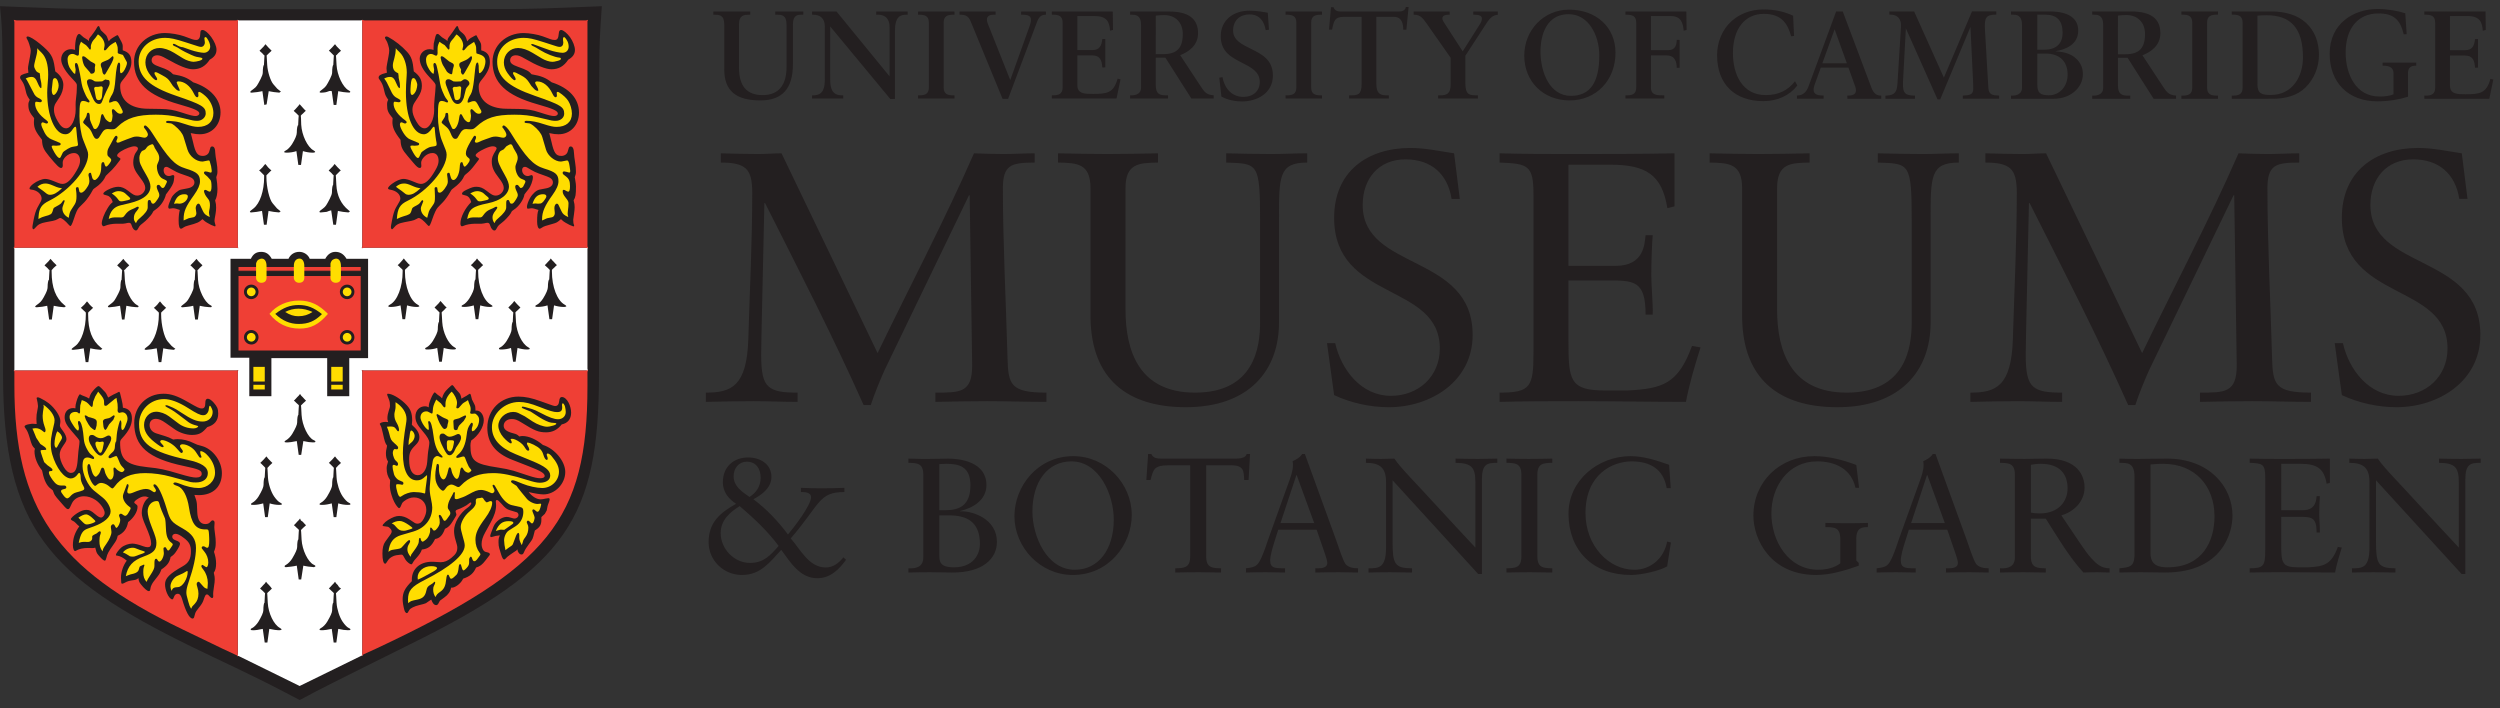 <svg xmlns="http://www.w3.org/2000/svg" xml:space="preserve" fill-rule="evenodd" stroke-miterlimit="2" clip-rule="evenodd" viewBox="0 0 120 34"><rect x="0" y="0" width="120" height="34" fill="#333333" stroke="none"/><path fill="#231f20" fill-rule="nonzero" d="M6.696.443h15.505l.709-.01h1.574c.754 0 1.997-.035 3.749-.109l.655-.027c-.096 1.357-.115 1.889-.119 2.609l-.008 2.078-.009 1.969v11c0 6.927-1.572 9.28-9.063 12.97-.331.163-4.149 2.063-4.55 2.278l-.372.201-.382.198-.382-.198-.383-.201c-1.574-.824-3.172-1.547-4.413-2.154C2.344 27.689.146 25.305.146 17.953v-11L.127 4.984.118 2.906C.113 1.65.099 1.242 0 .297l.655.027c1.724.072 3.009.109 3.757.109h1.566l.718.01Z"/><path fill="#fff" fill-rule="nonzero" d="m14.383 32.928 2.951-1.446.074-.026-.018-.065v-13.54l-.028-.083.094.018h10.678l.092.028-.028-.119v-5.741l.028-.092-.092.027H17.456l-.094.018.028-.091V1.044l.018-.092-.082.028H11.48l-.093-.028.028.092v10.772l.018.091-.083-.018H.754l-.093-.027.029.092v5.795l-.029.065.093-.028H11.35l.083-.018-.018.11v13.486l-.028.11.074.018 2.922 1.436Z"/><path fill="#ef3f35" fill-rule="nonzero" d="M.8.98.661.952l.029.101v10.782l-.029.082.13-.027h10.55l.092.028-.018-.093V1.026l.018-.074-.092.028H.8Zm16.701 0-.129-.028.018.101v10.782l-.018.083.12-.028h10.633l.101.027-.028-.093V1.026l.028-.074-.101.028H17.501Zm-6.114 16.806H.726l-.065-.026.029.073v.643c0 5.92 1.981 8.799 8.077 11.738l1.928.93.672.313.055.064-.009-.093.002-13.586.018-.082-.046.026Zm6.058 0-.073-.026.018.063v13.568l-.018.101.073-.082.609-.276c8.279-3.887 10.144-6.204 10.144-12.603v-.68l.028-.091-.092.026H17.445Z"/><path fill="#231f20" fill-rule="nonzero" d="M2.424 12.424c.029.031.05.057.064.073.035.04.059.067.073.083.012.012.04.039.084.082l.073.073c-.026.021-.042.033-.046.038l-.092.082-.074.083-.027.028v.087c0 .744.193 1.251.608 1.588l.074.059-.074.05-.083-.009-.175-.018-.157-.028-.092-.018-.092.662h-.129l-.093-.662-.092.018c-.079.016-.128.026-.147.028l-.185.018-.083.009c-.039-.001-.07-.013-.07-.028 0-.016.016-.038.043-.059l.138-.105c.114-.088.189-.197.323-.47.06-.122.092-.227.092-.303.001-.194.029-.35.064-.35l.019-.34.009-.129-.037-.028-.074-.083-.092-.082-.037-.038c.034-.032.058-.057.074-.073.128-.125.141-.14.213-.238Zm3.494 0c.072.098.086.113.212.238.017.016.042.041.074.073l-.037.038-.092.082-.073.083-.046.028.018.129.019.34c.026.488.298 1.051.581 1.206.048.025.078.048.078.059 0 .026-.019.047-.042.047l-.12-.006-.175-.018-.157-.028-.092-.018-.092.662h-.12l-.092-.662c-.186.041-.331.057-.52.074-.037 0-.063-.012-.063-.03 0-.019.015-.04.039-.058l.137-.105c.121-.092.153-.14.324-.47.066-.129.1-.233.101-.303.001-.194.025-.35.055-.35l.019-.34.009-.129c-.012-.013-.022-.022-.028-.028-.047-.048-.075-.075-.082-.083l-.093-.082-.037-.038c.033-.032.057-.057.074-.073.044-.043.071-.07.083-.082.014-.016.039-.043.074-.083.014-.016.036-.042.064-.073Zm-1.742 2.042.064.073.065.083c.015.02.043.047.083.083l.082.073-.045.037-.083.082-.084.075-.027.036v.086c0 .765.182 1.243.609 1.588l.073.06-.073.05-.084-.008-.175-.019-.156-.028-.092-.018-.093.663h-.129l-.092-.663c-.181.042-.334.057-.517.074-.036 0-.065-.014-.065-.03 0-.015.017-.035.047-.058l.138-.105c.295-.225.498-.842.498-1.506v-.086l-.027-.036-.083-.075-.084-.082-.046-.037c.141-.121.209-.194.296-.312Zm3.504 0c.086.118.155.191.295.312l-.047.037-.082.082-.082.075-.029.036v.086c0 .5.145 1.101.313 1.294l.185.212c.015.017.049.045.101.082l.084.06-.074.05-.083-.008-.176-.019-.157-.028-.091-.018-.092.663h-.13l-.092-.663c-.182.042-.333.057-.517.074-.035 0-.065-.014-.065-.031 0-.015.017-.036.042-.057l.134-.105c.29-.229.508-.847.508-1.506v-.086l-.029-.036-.082-.075-.083-.082-.046-.037c.037-.032.064-.057.083-.073.039-.036.066-.062.083-.083l.064-.083.065-.073Zm1.751-2.042c.073.098.085.113.213.238.016.016.041.041.074.073l-.037.038-.092.082-.074.083-.037.028.009.129.018.34c.027.475.307 1.058.582 1.206.047.025.078.047.078.059 0 .026-.017.047-.037.047l-.116-.006-.184-.018c-.039-.004-.09-.014-.156-.028l-.083-.018-.092.662h-.13l-.092-.662c-.169.046-.345.055-.519.074-.035 0-.063-.013-.063-.029s.016-.037.043-.059l.133-.105c.123-.098.162-.154.323-.47.067-.13.101-.234.101-.303.001-.194.026-.35.056-.35l.018-.34.01-.129-.028-.028-.083-.083c-.041-.042-.069-.07-.083-.082-.008-.007-.023-.019-.046-.038.032-.032.057-.057.074-.073.043-.043.071-.07.082-.082.015-.016.04-.043.074-.083.015-.016.037-.042.064-.073Zm9.952-.019.064.083.065.073c.043.05.07.08.082.092.018.018.045.042.084.074l-.047.036-.083.083-.083.074-.027.037v.079c0 .741.248 1.389.608 1.586.056.03.08.054.08.08l-.006.012-.074.018h-.082c-.109 0-.3-.033-.425-.074l-.092.663h-.13l-.091-.663c-.131.042-.32.074-.425.074h-.083c-.054 0-.077-.01-.077-.032 0-.026.023-.05.077-.078.355-.184.609-.847.609-1.586v-.079l-.028-.037-.082-.074-.084-.083-.046-.036c.038-.032.066-.056.083-.074.012-.012.04-.042.083-.092l.064-.073.066-.083Zm3.513 0 .064.083.074.073.083.092.074.074-.046.036-.083.083-.083.074-.028.037v.079c0 .732.252 1.392.609 1.586.055.03.08.054.08.08l-.006.012-.074.018h-.082c-.109 0-.302-.033-.426-.074l-.092.663h-.129l-.092-.663c-.149.048-.312.074-.46.074-.101 0-.122-.005-.122-.036 0-.028.022-.048.084-.074.075-.033.208-.169.286-.294.146-.234.23-.434.231-.553 0-.198.029-.358.064-.358l.018-.341.01-.119c-.017-.016-.029-.028-.037-.037-.117-.117-.126-.125-.212-.193l.083-.074.082-.092.074-.073.056-.083Zm-1.752 2.042c.028.032.05.057.064.073.035.04.06.068.074.083.012.013.035.045.078.088.017.016.046.036.079.069l-.046.037-.084.091-.082.074-.028.037.009.119.019.341c.027.502.289 1.046.58 1.205.056.03.08.054.08.08l-.006.012-.074.019h-.082c-.109 0-.3-.034-.425-.074l-.092.662h-.129l-.092-.662c-.124.045-.308.075-.462.075-.095 0-.117-.01-.117-.043 0-.026.022-.044.081-.069.073-.031.212-.175.286-.295.15-.246.239-.45.239-.552 0-.198.025-.358.056-.358l.018-.341.01-.119-.037-.037-.074-.074-.093-.091-.036-.037c.032-.033.057-.058.073-.074.128-.126.14-.14.213-.239Zm3.541 0c.028.032.05.057.064.073.035.04.06.068.074.083.011.013.04.04.083.083.017.016.041.041.074.074-.016.016-.029.029-.036.037-.053.053-.083.083-.093.091-.05.044-.077.068-.084.074-.005.005-.014.017-.028.037l.01.119.018.341c.028.502.291 1.046.581 1.205.056.03.08.054.08.08l-.006.012-.074.019h-.082c-.108 0-.3-.034-.425-.074l-.092.662h-.12l-.101-.662c-.124.045-.308.075-.462.075-.094 0-.117-.01-.117-.043 0-.026.021-.044.081-.069.073-.031.212-.175.286-.295.151-.246.239-.45.24-.552 0-.198.024-.358.056-.358l.017-.341.01-.119-.038-.037-.165-.165-.037-.037c.032-.033.057-.058.074-.074.127-.126.141-.14.212-.239Zm1.752-2.042.064.083.074.073.083.092.074.074-.046.036-.083.083-.083.074-.028.037v.079c0 .733.253 1.392.609 1.586.055.03.08.054.08.08l-.006.012-.074.018h-.083c-.108 0-.3-.033-.424-.074l-.093.663h-.129l-.092-.663c-.149.048-.313.074-.459.074-.102 0-.123-.005-.123-.036 0-.028.022-.048.084-.074.074-.033.208-.169.286-.294.146-.234.231-.434.231-.553.001-.198.029-.358.064-.358l.018-.341.01-.119c-.017-.016-.029-.028-.037-.037-.041-.041-.065-.066-.074-.074l-.093-.083-.036-.036.074-.074.083-.092.073-.073.056-.083Zm-13.649 9.502c.072.098.085.113.212.24.018.015.042.04.074.073l-.037.037-.091.083-.074.083-.037.036.009.12.018.339c.017.301.142.69.295.911.102.147.214.263.287.294.061.027.084.047.084.076 0 .03-.023.036-.132.036-.143 0-.33-.031-.45-.074l-.093.661h-.129l-.091-.661c-.126.04-.317.073-.425.073h-.082c-.055 0-.079-.009-.079-.032 0-.026.024-.051.079-.079.088-.045.213-.174.285-.294.162-.271.239-.448.239-.552.001-.197.025-.359.056-.359l.018-.339.009-.12-.027-.036-.083-.083-.083-.083-.047-.037c.033-.033.058-.058.074-.073l.083-.083c.014-.016.04-.043.074-.083.015-.017.036-.041.064-.074Zm3.293 0c.071.098.084.113.212.24.016.015.041.04.074.073l-.036.037-.094.083-.074.083-.036.036.009.12.019.339c.017.301.141.688.294.911.102.147.214.263.286.294.062.027.085.047.085.076 0 .03-.023.036-.131.036-.144 0-.331-.031-.452-.074l-.092.661h-.129l-.092-.661c-.124.04-.317.073-.424.073h-.083c-.055 0-.078-.009-.078-.032 0-.026.025-.051.078-.079.089-.045.215-.174.286-.294.161-.271.24-.448.24-.552 0-.197.024-.359.055-.359l.018-.339.01-.12-.028-.036-.083-.083-.083-.083-.046-.037c.033-.033.057-.058.073-.073.045-.044.072-.072.084-.083.015-.016.038-.043.073-.083.015-.017.036-.041.065-.074Zm-1.679 2.981.042.096.088.06.082.092.074.074-.036.037-.092.082c-.009.007-.034.033-.075.074l-.037.037.01.119.018.34c.028.499.308 1.081.582 1.207.062.027.082.045.082.071l-.009.019-.065.029-.082-.011-.185-.018c-.039-.003-.092-.013-.157-.027l-.082-.018-.102.662h-.12l-.092-.662c-.184.042-.332.054-.517.074-.041 0-.067-.017-.067-.042 0-.028.022-.05.077-.077.09-.05.214-.177.286-.296.163-.272.239-.448.239-.552 0-.198.025-.359.056-.359l.018-.34.01-.119-.028-.037-.084-.074-.083-.082-.046-.037.075-.074.082-.092.074-.074.064-.082Zm-1.632 3.035.065.083.074.073.082.094.061.086-.033.024-.083.081-.083.075-.027.037.009.119.018.341c.027.502.29 1.046.581 1.204.056.031.079.055.079.081l-.005.011-.074.018h-.082c-.074 0-.207-.02-.425-.064l-.092.654h-.129l-.093-.654c-.195.044-.34.066-.463.066-.094 0-.116-.008-.116-.043 0-.025.022-.044.081-.069.073-.031.213-.174.287-.294.15-.247.239-.45.239-.551 0-.199.026-.359.055-.359l.018-.341.01-.119c-.017-.017-.028-.029-.037-.037-.04-.041-.066-.067-.074-.075l-.092-.081-.037-.038.074-.072.083-.094.073-.073.056-.083Zm3.311 0 .055.083.074.073.069.107.088.059-.036.038-.094.081c-.008.008-.032.034-.074.075-.007.008-.019.02-.036.037l.009.119.019.341c.017.3.141.687.294.91.102.148.214.263.286.294.062.026.085.048.085.075 0 .03-.023.035-.123.035-.119 0-.265-.02-.46-.064l-.092.654h-.129l-.092-.654c-.218.044-.351.064-.424.064h-.083c-.055 0-.078-.009-.078-.031 0-.026.025-.052.078-.079.089-.045.215-.174.286-.294.161-.271.24-.448.24-.551 0-.199.024-.359.055-.359l.018-.341.01-.119-.028-.037-.083-.075-.083-.081-.046-.038.073-.072.084-.094.073-.073.065-.083Zm-1.679-9.014.056.083.074.073.082.091.074.075-.036.036-.092.083c-.009.008-.034.032-.075.074-.008.008-.02.019-.037.036l.01.119.018.342c.028.496.313 1.092.582 1.205.06.024.081.043.081.07 0 .032-.025.039-.117.039-.122 0-.267-.02-.462-.064l-.102.662h-.12l-.092-.662c-.218.044-.351.064-.425.064h-.082c-.054 0-.078-.009-.078-.031 0-.027.024-.051.078-.078.089-.048.214-.176.286-.295.161-.27.239-.448.239-.552 0-.197.025-.358.056-.358l.018-.342.01-.119-.028-.036-.084-.074-.083-.083-.046-.036.075-.075.082-.091.074-.073.064-.083Zm-1.66-16.788c.029.032.051.057.065.073.035.04.06.068.074.083.012.012.039.04.083.083.017.017.041.04.073.073L13 2.471l-.091.082c-.008.007-.036.035-.083.083-.007.005-.016.015-.028.027l.009.129.019.331c.018.32.16.766.295.92l.184.211c.01.011.043.039.102.083l.078.06-.078.05-.084-.009-.175-.018-.157-.027-.092-.019-.101.636-.111.027-.092-.663-.093.019-.156.027-.175.018-.097.011c-.034 0-.061-.014-.061-.031s.014-.038.038-.058c.008-.006.054-.042.138-.106.12-.089.153-.138.323-.468.067-.13.101-.233.101-.304.001-.198.026-.359.056-.359l.018-.331.009-.129-.036-.027-.074-.083-.093-.082-.036-.038c.033-.033.057-.056.073-.073.128-.126.141-.14.212-.239Zm3.339 0c.071.099.084.113.212.239.016.017.041.04.074.073l-.036.038-.094.082-.074.083-.036.027.009.129.019.331c.027.488.303 1.065.58 1.214.049.026.079.05.079.06 0 .026-.016.046-.037.046l-.116-.005-.183-.018c-.039-.003-.092-.013-.158-.027l-.083-.019-.092.663h-.129l-.092-.663c-.201-.039-.116.066-.52.075-.033 0-.062-.013-.062-.029 0-.017.016-.039.043-.06l.133-.106c.123-.096.162-.154.323-.468.066-.131.102-.234.102-.304.001-.198.025-.359.055-.359l.018-.331.01-.129-.028-.027-.083-.083c-.041-.042-.069-.07-.083-.082-.008-.008-.023-.02-.046-.038.033-.033.057-.056.073-.073.045-.043.072-.071.084-.083.015-.015.038-.043.073-.083.015-.016.036-.041.065-.073ZM14.383 5l.065.073.074.083c.045.05.072.081.083.092.016.017.041.042.074.073l-.046.037-.083.083-.083.074-.028.037.009.119.01.313c.027.503.299 1.074.59 1.233.056.03.08.055.08.079l-.007.012-.073.019h-.083c-.108 0-.3-.033-.425-.074l-.092.663h-.128l-.093-.663c-.123.046-.306.075-.46.075-.1 0-.122-.007-.122-.037 0-.027.023-.048.084-.074.075-.033.207-.17.286-.294.146-.234.231-.434.231-.552.001-.199.029-.36.065-.36l.017-.34.01-.119c-.017-.016-.029-.028-.037-.037-.04-.041-.065-.066-.074-.074l-.092-.083-.037-.037.074-.073.083-.092c.043-.048.068-.075.073-.083.014-.015.032-.04.055-.073Zm-1.65 2.87.065.074.064.083c.016.019.043.047.084.082l.082.074c-.026.019-.041.032-.046.036l-.083.083-.082.083-.029.028v.085c0 .485.145 1.093.305 1.267l.203.238c.001.002.036.03.102.083l.073.061-.073.05-.084-.009-.174-.018-.158-.028-.092-.019-.092.663h-.129l-.092-.663c-.188.043-.329.057-.52.074-.035 0-.062-.012-.062-.028 0-.017.015-.038.042-.06l.134-.106c.307-.242.508-.836.508-1.505l-.001-.085-.028-.028-.083-.083c-.041-.043-.068-.07-.083-.083-.007-.007-.023-.019-.046-.036.037-.033.064-.058.083-.074.04-.035.067-.063.083-.082l.065-.083.064-.074Zm3.329 0c.029.033.051.057.065.074.034.039.06.067.074.083.011.011.04.038.083.082l.074.074c-.027.019-.042.032-.047.036l-.082.083-.084.083-.027.028.009.128.018.341c.028.507.225.916.581 1.204l.073.061-.073.05-.082-.009-.176-.018-.157-.028-.092-.019-.092.663h-.129l-.101-.69c-.169.038-.174.068-.231.074l-.184.018-.083.009h-.01c-.033 0-.056-.012-.056-.03s.014-.039.038-.058l.138-.106c.12-.091.155-.141.323-.468.067-.13.101-.233.102-.304 0-.193.025-.349.055-.349l.018-.341.009-.128-.036-.028-.074-.083-.092-.083-.038-.036c.033-.033.058-.058.075-.074.128-.126.14-.14.211-.239ZM9.155 6.389l.037.138c.033.124.057.222.074.294.116.525.214.663.47.663.147 0 .268-.08.305-.203l.055-.184c.013-.043.044-.067.088-.067.1 0 .147.104.151.334.002.066.024.217.066.451.024.138.036.272.036.402 0 .116-.01.166-.055.287.032.181.056.424.056.564 0 .228-.043.439-.112.55.04.153.047.213.047.346 0 .098-.009.204-.028.307-.04.221-.049.277-.049.317 0 .043.007.084.022.124.017.053.027.09.027.11 0 .026-.013.047-.027.047l-.185-.073-.203-.111c-.066-.036-.111-.072-.212-.166-.179.161-.232.185-.702.313-.093.025-.162.053-.202.083-.058.042-.101.064-.123.064-.079 0-.117-.127-.117-.39 0-.194.02-.377.056-.511-.137-.054-.255-.083-.33-.083-.014 0-.061.006-.14.018l-.034.003c-.027 0-.051-.04-.051-.088 0-.036.025-.125.056-.199l.093-.222c.034-.08.11-.171.221-.267.092-.077.174-.124.24-.138l.331-.064c.198-.038.316-.142.316-.279 0-.131-.089-.222-.287-.291l-.397-.139c-.102-.034-.223-.094-.359-.174-.22-.13-.257-.147-.31-.147-.079 0-.125.06-.125.163 0 .164.106.279.258.279.032 0 .063-.007.093-.019.044-.018.077-.028.095-.028.041 0 .065.025.065.07l-.003.04-.018.157c-.016.134-.103.296-.296.552l-.082.11c-.075.297-.259.566-.498.727-.06.041-.094.066-.101.074-.009.009-.033.052-.074.129-.019.034-.081.108-.185.22-.078.084-.156.155-.23.212-.103.078-.166.134-.185.165l-.092.157c-.017.029-.045.046-.074.046-.081 0-.158-.085-.203-.23-.033-.108-.064-.138-.133-.138-.036 0-.091.009-.161.028l-.13.017h-.333c-.165 0-.4.043-.506.093-.043.02-.075.029-.095.029-.024 0-.037-.012-.062-.057-.017-.029-.02-.044-.02-.073 0-.168.12-.484.279-.736.1-.16.131-.196.248-.295-.038-.156-.137-.277-.258-.312l-.157-.046c-.022-.007-.037-.025-.037-.045 0-.048.075-.113.213-.185.18-.095.361-.147.506-.147.153 0 .302.06.471.193.25.195.317.23.439.23.198 0 .384-.18.384-.369 0-.126-.066-.26-.243-.487-.257-.331-.333-.504-.333-.747 0-.152.047-.345.103-.43l.093-.138c.019-.03.03-.061.03-.089 0-.061-.071-.106-.167-.106-.146 0-.424.104-.648.241-.11.068-.185.146-.185.196 0 .028.014.056.038.071l.102.064c.012.008.02.022.02.038 0 .014-.016.042-.038.072l-.185.24c-.097.124-.243.277-.387.404-.049.043-.08.073-.093.092 0 .002-.025.048-.073.138-.066.124-.24.302-.407.414-.067.046-.111.08-.129.101-.013.016-.038.059-.074.129-.023.046-.062.11-.119.193-.091.133-.164.229-.222.285l-.257.258c-.08.079-.15.233-.259.57-.065.204-.124.322-.159.322-.015 0-.04-.02-.072-.054-.183-.21-.34-.333-.422-.333-.019 0-.054.016-.102.047-.069.042-.153.073-.25.092l-.341.064c-.257.049-.359.104-.507.276-.035.041-.065.064-.081.064-.028 0-.049-.045-.049-.106l.01-.086.046-.249c.049-.264.11-.462.184-.598l.157-.285c.03-.055.046-.107.046-.15 0-.212-.219-.405-.489-.43-.068-.006-.092-.022-.092-.06 0-.047.074-.139.175-.215.185-.141.427-.24.581-.24.094 0 .238.038.415.111l.203.082c.076.031.146.048.206.048.215 0 .423-.195.68-.637.115-.197.166-.342.166-.471 0-.233-.111-.375-.293-.375-.138 0-.29.067-.399.175-.093.093-.142.191-.142.285l.003.102.002.023c0 .085-.029.133-.081.133-.087 0-.214-.124-.575-.561-.27-.326-.331-.467-.341-.791-.314-.399-.39-.567-.39-.851l.012-.189c-.217-.259-.278-.401-.278-.64 0-.087.014-.138.066-.243-.11-.161-.146-.233-.176-.358l-.047-.194c-.031-.132-.079-.245-.146-.341C.974 3.777.966 3.76.966 3.72c0-.107.074-.149.397-.229-.013-.09-.019-.158-.019-.204 0-.053.006-.105.029-.219l.064-.34c.026-.138.039-.236.039-.296 0-.063-.011-.108-.067-.294-.033-.104-.061-.175-.083-.211-.03-.046-.056-.104-.056-.126 0-.032.023-.05.064-.05.091 0 .333.145.582.351.529.437.638.612.71 1.141.006.041.015.102.028.184.254.187.387.41.387.652 0 .191-.069.412-.184.59l-.185.285c-.054.084-.083.189-.083.304 0 .174.05.332.176.552.14.247.261.349.41.349.243 0 .457-.422.457-.902v-.064l-.003-.167c0-.092.006-.185.021-.302.016-.143.026-.232.028-.266l.009-.222.003-.145c0-.051-.027-.103-.095-.177l-.203-.22c-.293-.319-.455-.619-.455-.845 0-.278.202-.488.472-.488.052 0 .101.008.195.035v-.062c0-.405.083-.705.195-.705l.044.014.167.147.202.128.056.056c0-.114.005-.126.12-.258.027-.032.07-.09.129-.175.047-.068.077-.113.092-.137.014-.024.029-.052.046-.083.025-.048.049-.069.077-.069.026 0 .046.034.079.133.022.063.037.08.195.221.055.05.092.09.11.119.016.025.04.087.075.184.005.017.014.04.027.074.068-.087.102-.117.184-.166l.138-.083c.052-.031.088-.047.103-.047.011 0 .029.022.045.056.014.033.039.079.074.139.098.17.13.253.13.332l-.001.09v.111c.302.094.416.251.416.577 0 .234-.124.502-.361.784-.158.189-.177.226-.177.357 0 .681.475 1.075 1.311 1.087l.618.01c.398.006.635.044 1.006.166.437.142.565.174.691.174.044 0 .086-.013.12-.037s.055-.054.055-.081c0-.13-.226-.233-.969-.443-1.519-.43-2.167-1.04-2.167-2.046 0-.776.648-1.378 1.485-1.378.27 0 .685.071.923.158l.378.139c.068.025.136.037.198.037.129 0 .195-.106.198-.323.003-.116.029-.156.106-.156.105 0 .27.133.42.341.151.21.25.445.25.603 0 .21-.099.355-.324.481-.207.315-.462.461-.804.461-.266 0-.645-.151-1.271-.506-.219-.125-.33-.166-.444-.166-.163 0-.27.095-.27.24 0 .132.103.218.374.311.396.14.496.193.654.36.469.081.674.162.968.387.81.256 1.311.805 1.311 1.438 0 .613-.415 1.055-.995 1.055-.138 0-.222-.011-.436-.056Zm17.208 0 .037.138c.033.124.057.222.074.294.116.525.215.663.471.663.146 0 .267-.08.303-.203l.056-.184c.013-.043.045-.067.088-.067.101 0 .153.11.161.334.002.085.021.235.055.451.024.155.037.297.037.426 0 .092-.012.148-.056.263l.019.111c.031.182.039.252.039.337 0 .395-.019.512-.113.666.039.151.049.22.049.329 0 .07-.009.169-.03.324l-.038.275.01.166c.024.061.036.098.036.11 0 .026-.016.047-.036.047l-.184-.073-.203-.111c-.066-.036-.112-.072-.212-.166-.178.158-.204.172-.415.23-.306.083-.419.122-.48.166-.059.042-.104.064-.126.064-.073 0-.123-.138-.123-.341 0-.294.017-.447.065-.56-.18-.061-.27-.083-.336-.083-.025 0-.039.002-.135.018l-.041.004c-.027 0-.042-.034-.042-.088 0-.091.063-.271.148-.422.116-.205.306-.376.452-.405l.332-.064c.197-.038.314-.142.314-.279 0-.131-.087-.22-.287-.291l-.387-.139c-.131-.046-.253-.105-.368-.174-.099-.059-.166-.099-.204-.12-.033-.018-.068-.027-.1-.027-.082 0-.132.06-.132.156 0 .157.121.286.268.286.032 0 .065-.007.094-.019.041-.018.07-.028.085-.028.041 0 .072.04.072.098 0 .164-.103.446-.213.583l-.111.138-.082.11c-.032.237-.264.576-.499.727-.056.036-.09.061-.101.074-.007.009-.032.052-.073.129-.02.034-.081.108-.185.22-.077.084-.155.155-.23.212-.104.078-.166.134-.185.165l-.092.157c-.02.032-.043.048-.072.048-.083 0-.159-.086-.205-.232-.034-.108-.064-.138-.133-.138-.036 0-.091.009-.162.028l-.13.017h-.322c-.175 0-.409.043-.516.093-.043.02-.075.029-.096.029-.046 0-.072-.048-.072-.14 0-.291.225-.734.518-1.021-.043-.169-.133-.282-.25-.312-.103-.028-.159-.044-.165-.046-.017-.01-.028-.026-.028-.044 0-.059.066-.117.212-.186.262-.124.339-.147.485-.147.168 0 .309.056.483.193.25.195.32.231.44.231.196 0 .385-.181.385-.368 0-.128-.07-.269-.243-.489-.246-.313-.333-.517-.333-.782 0-.178.036-.275.194-.533.025-.041.039-.075.039-.099 0-.05-.084-.096-.176-.096-.1 0-.222.036-.388.112-.278.127-.443.245-.443.317 0 .029.017.059.046.079l.093.064c.012.008.02.022.02.038s-.018.048-.039.072c-.018.021-.079.101-.185.24-.128.171-.251.299-.387.404-.048.038-.08.069-.092.092l-.073.138c-.062.116-.245.305-.397.414-.069.049-.113.084-.129.101-.019.021-.047.064-.083.129-.096.169-.243.377-.341.478l-.25.258c-.071.074-.171.287-.267.57-.075.223-.125.322-.158.322-.016 0-.042-.02-.072-.054-.179-.205-.34-.333-.419-.333-.019 0-.057.017-.107.047-.071.043-.155.074-.249.092l-.332.064c-.277.054-.388.113-.516.276-.033.041-.06.064-.074.064-.033 0-.056-.047-.056-.112l.009-.08c.002-.009.018-.092.047-.249.048-.261.114-.479.185-.598l.165-.285c.03-.052.047-.103.047-.149 0-.212-.199-.384-.499-.431-.061-.009-.093-.032-.093-.067 0-.042.073-.123.185-.208.197-.148.412-.24.564-.24.103 0 .241.036.424.111L20 8.78c.076.031.146.048.206.048.214 0 .423-.195.679-.637.117-.198.167-.341.167-.472 0-.234-.109-.374-.291-.374-.142 0-.279.061-.393.175-.099.102-.153.203-.153.293l.006.094.004.049c0 .074-.025.107-.08.107-.071 0-.152-.067-.311-.257-.066-.079-.152-.18-.258-.304-.281-.327-.338-.459-.35-.791-.314-.399-.39-.619-.39-.851l.011-.189c-.224-.269-.267-.372-.267-.637 0-.119.007-.15.055-.246-.11-.161-.146-.233-.174-.358l-.047-.194c-.032-.132-.08-.244-.147-.341-.084-.117-.093-.135-.093-.169 0-.097.092-.159.323-.216l.074-.019c-.012-.09-.019-.158-.019-.204 0-.053.007-.105.028-.219l.064-.34c.026-.133.039-.235.039-.303 0-.078-.013-.142-.057-.287-.028-.093-.059-.164-.092-.211-.036-.051-.055-.093-.055-.121 0-.032.03-.056.073-.056.022 0 .061.012.092.031.312.168.652.438.895.707.209.232.275.425.323.939.283.211.388.4.388.698 0 .178-.058.349-.185.544-.113.172-.174.267-.185.285-.054.091-.083.199-.083.312 0 .166.05.322.175.544.138.243.262.349.409.349.241 0 .46-.416.46-.876-.021-.392.059-.779.07-1.17 0-.09-.019-.116-.303-.419-.313-.335-.461-.617-.461-.879 0-.247.214-.454.469-.454.053 0 .102.008.196.035v-.11l.008-.192.056-.24c.044-.191.065-.226.131-.226l.045.015.166.147.202.128.056.056c.012-.115.023-.139.119-.258.049-.06.091-.118.13-.175l.092-.137.055-.083c.037-.055.053-.07.077-.07.025 0 .042.032.071.134.012.042.041.083.082.119l.121.102c.097.082.162.202.202.377.074-.092.109-.123.184-.166l.149-.083c.054-.031.087-.046.096-.046.011 0 .027.022.042.055.021.049.046.094.074.139.119.19.129.217.129.346v.187c.299.082.416.243.416.574 0 .247-.115.502-.351.787-.158.19-.185.248-.185.39 0 .65.49 1.042 1.319 1.054l.608.01c.398.006.641.045 1.005.166.427.139.566.174.696.174.094 0 .171-.052.171-.115 0-.133-.223-.236-.968-.446-1.518-.428-2.168-1.041-2.168-2.045 0-.778.651-1.378 1.492-1.378.265 0 .68.071.915.157l.378.139c.069.025.137.037.199.037.13 0 .179-.08.198-.323.009-.108.043-.156.113-.156.096 0 .286.152.423.341.139.193.238.45.238.616 0 .196-.102.345-.322.468-.207.315-.462.461-.804.461-.263 0-.707-.178-1.271-.506-.221-.129-.318-.166-.441-.166-.166 0-.272.093-.272.24 0 .132.098.215.372.311.436.156.53.207.655.36.469.081.674.162.968.387.842.269 1.31.787 1.31 1.45 0 .606-.411 1.043-.981 1.043-.152 0-.232-.011-.449-.056ZM9.331 23.756c.08.203.107.301.12.432l.017.387c.015.386.145.58.387.58.09 0 .163-.024.204-.065l.102-.101.039-.012c.065 0 .1.042.1.12l-.01.15c-.008.067.005.209.036.422.019.126.029.249.029.372 0 .196-.015.27-.084.447.064.182.102.385.102.556 0 .199-.034.336-.111.447.037.159.046.223.046.312 0 .092-.012.209-.037.351-.033.191-.045.34-.037.441l.001.023c0 .058-.017.087-.053.087-.035 0-.078-.028-.114-.073-.057-.072-.093-.099-.135-.099-.064 0-.084.034-.179.311-.029.084-.103.2-.22.34-.093.109-.148.2-.167.267-.029.109-.047.174-.054.192-.011.025-.033.043-.057.047h-.012c-.15 0-.325-.324-.504-.939-.05-.172-.114-.25-.208-.25-.067 0-.134.043-.16.104l-.057.128c-.008.023-.027.037-.047.037-.074 0-.187-.134-.256-.304-.058-.14-.09-.292-.09-.422 0-.288.212-.504.856-.867.278-.156.387-.357.387-.717 0-.285-.086-.448-.333-.634-.193-.148-.307-.203-.411-.203-.087 0-.154.058-.154.132 0 .087.048.138.169.182.142.049.205.099.205.164 0 .057-.06.183-.16.332-.103.159-.148.205-.293.304-.044.253-.164.414-.443.598-.057.158-.087.214-.185.339l-.193.249c-.061.078-.129.218-.139.286-.02.14-.033.165-.087.165-.073 0-.224-.129-.374-.322-.09-.114-.111-.168-.12-.303-.096.075-.126.085-.314.11-.112.016-.196.037-.248.064-.142.076-.189.095-.215.095-.037 0-.05-.019-.052-.086l-.011-.202c0-.278.111-.602.278-.819-.162-.138-.323-.224-.452-.239-.055-.005-.069-.013-.069-.032 0-.035.036-.106.087-.171.068-.086.124-.148.167-.183.129-.112.356-.194.534-.194.119 0 .296.044.526.129.082.03.155.046.219.046.102 0 .159-.065.159-.181 0-.168-.083-.43-.268-.849-.125-.284-.183-.476-.183-.607 0-.319.151-.65.34-.745-.09-.044-.128-.056-.206-.056-.092 0-.165.024-.284.092-.136.079-.212.15-.212.196 0 .019.028.047.075.08.072.05.084.069.084.137 0 .227-.189.53-.453.728-.058.323-.207.517-.498.654-.038.174-.063.226-.203.422-.241.338-.297.445-.341.636-.022.097-.046.139-.076.139-.038 0-.12-.06-.21-.159-.077-.083-.126-.142-.147-.173-.04-.062-.06-.121-.102-.295-.066.019-.084.022-.131.022l-.136-.004-.092-.002c-.203 0-.417.045-.526.112-.04.025-.067.038-.08.038-.06 0-.108-.125-.108-.28 0-.333.093-.607.308-.907-.079-.066-.106-.091-.175-.165-.031-.033-.057-.056-.074-.065l-.102-.055c-.034-.019-.055-.043-.055-.06 0-.05.134-.177.295-.281.178-.115.318-.166.447-.166.15 0 .231.039.419.202.132.114.221.167.285.167.044 0 .093-.031.131-.083.03-.042.047-.09.047-.138 0-.176-.211-.472-.444-.626-.174-.114-.364-.175-.549-.175-.257 0-.478.128-.576.331l-.101.213c-.024.049-.054.074-.088.074-.059 0-.091-.027-.3-.268l-.239-.276c-.074-.085-.124-.166-.148-.239-.022-.069-.037-.108-.046-.119-.009-.013-.04-.037-.092-.075-.186-.13-.319-.389-.396-.763-.007-.027-.015-.066-.028-.119-.226-.276-.362-.618-.362-.915 0-.038.004-.056.021-.125-.131-.132-.147-.164-.249-.515-.074-.25-.121-.358-.213-.479-.024-.031-.037-.055-.037-.071 0-.049.078-.09.212-.112.127-.021.135-.022.186-.022l.183.013-.011-.252c0-.149.011-.246.048-.42.018-.087.028-.152.028-.192 0-.016-.006-.069-.019-.158-.009-.067-.019-.115-.028-.138-.013-.034-.019-.061-.019-.078 0-.029.019-.044.056-.044.025 0 .064.011.121.04.16.079.294.158.397.239.316.248.567.63.567.866l-.005.072c-.013.083-.019.128-.019.136 0 .04.022.093.065.149l.101.138c.09.122.149.266.149.361 0 .086-.018.124-.168.339-.11.16-.156.28-.156.41 0 .167.066.375.185.582.108.191.234.297.355.297.206 0 .294-.183.327-.673.017-.256.041-.486.074-.7l.009-.125c0-.057-.017-.091-.092-.178l-.277-.322c-.265-.307-.344-.466-.344-.685 0-.255.168-.43.41-.43l.109.012-.001-.073c0-.058.015-.142.048-.249.056-.199.13-.35.168-.35.012 0 .043.016.089.045.015.01.072.031.167.065.052.019.088.037.184.093.044-.16.077-.232.148-.323.119-.153.254-.276.301-.276.029 0 .084.04.15.111l.176.184c.029.031.063.089.101.174l.038.082c.049-.026.085-.048.109-.064.073-.043.123-.07.148-.083.112-.051.172-.079.175-.082.048-.03.081-.047.095-.047.031 0 .049.055.117.36.048.208.055.253.065.405.294.041.433.209.433.525 0 .297-.146.591-.461.928-.085.092-.106.135-.106.221 0 .812.283 1.069 1.305 1.178.628.065.814.105 1.568.33.397.118.624.169.771.169.174 0 .272-.064.272-.175 0-.171-.124-.225-.858-.38-1.709-.359-2.381-.942-2.381-2.065 0-.802.603-1.403 1.404-1.403.354 0 .67.107 1.169.395.465.268.56.313.667.313.124 0 .173-.078.173-.279 0-.127.04-.19.12-.19.073 0 .186.076.286.193.153.18.212.273.212.522 0 .333-.178.551-.525.647-.037.04-.065.071-.084.092-.188.212-.356.285-.658.285-.262 0-.592-.108-.817-.268l-.443-.311c-.191-.136-.33-.194-.465-.194-.188 0-.301.114-.301.302 0 .185.123.334.324.397l.415.129c.146.046.216.075.395.166.104-.015.151-.02.207-.02.258 0 .537.069.781.195.077.039.133.063.165.073l.232.065c.522.146.951.73.951 1.3 0 .652-.424 1.055-1.107 1.055l-.213-.01Zm16.045-.139c.16.212.387.352.573.352.057 0 .156-.016.248-.038.05-.012.091-.018.123-.018.044 0 .063.017.063.058 0 .032-.022.11-.048.171-.029.071-.047.125-.055.166l-.037.193-.092.166-.129.119-.036.036v.126c0 .223-.068.352-.25.473-.015.01-.036.026-.064.046l-.019.073c-.04.17-.072.278-.093.323-.022.049-.081.135-.174.257-.112.145-.184.265-.231.377-.037.092-.067.119-.126.119-.093 0-.182-.113-.197-.248-.021.029-.036.047-.046.056l-.111.073-.174.119c-.078.054-.128.091-.148.111l-.102.102c-.018.018-.036.027-.053.027-.046 0-.095-.079-.14-.23l-.093-.304c-.025-.081-.037-.181-.037-.297 0-.151.011-.207.065-.328-.184.02-.236.03-.332.064-.028.01-.063.02-.08.02-.031 0-.05-.021-.05-.058 0-.021.018-.084.037-.136l.121-.314c.093-.241.393-.462.632-.462.057 0 .135.017.235.048.06.02.108.031.139.031.108 0 .193-.079.193-.175 0-.05-.034-.103-.073-.122-.017-.007-.128-.041-.333-.101-.155-.046-.231-.102-.405-.304-.128-.145-.176-.186-.223-.186-.036 0-.055.022-.055.064l.01.122.003.056c0 .256-.076.501-.261.836l-.259.47c-.123.223-.175.391-.175.562 0 .185.081.348.185.376l.138.037c.017.005.033.014.046.027.018.019.029.038.029.053 0 .021-.017.052-.048.085-.015.019-.071.09-.165.212-.16.207-.26.281-.452.341-.112.269-.292.427-.619.533l-.036.065c-.11.192-.354.368-.51.368h-.034c-.021.169-.142.343-.323.468-.126.088-.196.14-.212.156-.012.013-.026.041-.046.084-.042.091-.08.129-.131.129-.099 0-.18-.091-.238-.267-.037.023-.065.042-.083.054-.104.074-.163.115-.175.12-.042.021-.15.052-.323.092-.226.053-.421.15-.47.231l-.083.137-.038.017c-.045 0-.097-.064-.119-.146-.052-.19-.083-.388-.083-.516 0-.327.108-.54.442-.872l-.001-.079c0-.509.389-.853.961-.853l.091.002.315.019h.029c.169 0 .326-.064.496-.203.225-.183.291-.297.291-.503 0-.065-.018-.14-.088-.371-.046-.15-.068-.294-.068-.432 0-.379.279-.852.658-1.112.098-.069.17-.158.17-.21 0-.02-.011-.038-.025-.038-.024 0-.066.026-.118.072-.043.041-.118.088-.221.139l-.147.073-.166.064c-.051.02-.077.048-.077.084 0 .02.008.048.022.082.011.03.018.054.018.068 0 .02-.015.057-.046.107l-.129.212c-.126.207-.218.294-.378.368-.104.301-.252.457-.471.486-.173.351-.327.472-.636.507-.042.133-.116.246-.277.424-.065.071-.105.12-.119.146-.072.131-.079.139-.112.139-.042 0-.139-.064-.21-.139-.034-.034-.062-.072-.084-.11l-.083-.148c-.027-.047-.055-.068-.089-.068l-.058.004-.204.027c-.127.018-.308.121-.369.213l-.11.164c-.012.018-.028.028-.045.028-.082 0-.132-.182-.132-.483 0-.264.041-.44.13-.566l.259-.358c.036-.051.056-.099.056-.14 0-.04-.016-.081-.047-.118-.054-.064-.107-.104-.147-.11l-.194-.027c-.035-.006-.048-.013-.048-.03 0-.015.01-.038.029-.062.064-.08.143-.149.231-.203.228-.139.379-.195.533-.195.155 0 .325.056.481.158l.268.176c.037.024.083.036.128.036.124 0 .217-.073.306-.241.084-.159.121-.289.121-.424 0-.347-.248-.595-.592-.595-.16 0-.323.063-.479.184-.048.037-.079.071-.093.101l-.073.166c-.018.039-.044.063-.066.063-.047 0-.152-.132-.239-.303-.046-.09-.09-.2-.129-.331-.056-.18-.078-.317-.078-.459l.014-.248c-.126-.197-.168-.338-.168-.571 0-.083.014-.149.066-.323-.077-.128-.101-.223-.101-.41l.009-.114.027-.128.019-.111c-.09-.117-.115-.193-.203-.599-.049-.227-.08-.327-.119-.385-.019-.028-.028-.046-.028-.055 0-.054.129-.103.275-.103l.13.011c-.032-.086-.039-.119-.039-.187 0-.112.024-.239.067-.365.049-.14.058-.18.058-.226 0-.109-.015-.219-.04-.28l-.073-.185c-.017-.04-.024-.068-.024-.094 0-.019.012-.025.046-.025.181 0 .526.195.798.451.27.253.357.459.357.838l-.016.201c.251.219.362.401.362.599 0 .143-.047.239-.186.377-.249.246-.305.373-.305.692 0 .488.146.752.415.752.24 0 .422-.257.452-.635l.028-.349c.007-.091.023-.201.046-.332.015-.084.028-.193.028-.24 0-.124-.081-.279-.323-.561-.259-.302-.346-.464-.346-.701 0-.282.195-.49.462-.49.066 0 .099.01.179.051.004-.161.011-.189.101-.414.072-.178.149-.303.185-.303.012 0 .032.013.055.036.039.04.08.074.12.101.057.041.087.062.093.065.02.017.047.044.083.082.057-.205.116-.302.285-.468.129-.126.178-.166.203-.166.02 0 .043.017.065.046l.11.148.158.174c.059.067.081.123.11.285l.092-.056.147-.082c.027-.014.065-.039.111-.073.026-.018.046-.028.059-.028.015 0 .033.026.043.064l.054.212.121.238c.036.074.046.128.046.239v.057l.062-.003c.181 0 .338.215.338.462 0 .327-.262.751-.603.975-.031.11-.038.155-.038.244 0 .732.192.886 1.32 1.054.281.042.535.093.756.156.036.01.279.091.729.239.249.082.417.119.545.119.139 0 .214-.038.214-.112 0-.124-.184-.237-.75-.457l-.802-.314c-.815-.317-1.201-.814-1.201-1.545 0-.853.639-1.491 1.495-1.491.323 0 .637.067 1.089.231.582.211.612.221.676.221.112 0 .173-.076.19-.239.015-.137.053-.193.129-.193.114 0 .236.104.324.275.076.15.119.324.119.478 0 .304-.16.504-.452.562-.194.254-.441.38-.742.38-.367 0-.549-.071-1.175-.463-.225-.141-.321-.175-.486-.175-.22 0-.382.136-.382.322 0 .167.136.278.443.358.183.049.21.062.305.157.074-.016.106-.022.153-.022.299 0 .668.161.981.428.568.175 1.074.786 1.074 1.298 0 .569-.493 1.077-1.044 1.077-.149 0-.445-.048-.713-.114Z"/><path fill="#fd0" fill-rule="nonzero" d="M10.068 10.418c-.026-.11-.035-.167-.035-.222l.008-.073.027-.147.009-.119c0-.127-.021-.219-.064-.276l-.111-.147c-.037-.05-.068-.109-.092-.175-.012-.034-.019-.06-.019-.079 0-.041.026-.066.067-.066.025 0 .035.004.118.053.036.02.066.032.09.032.055 0 .087-.09.087-.246 0-.177-.019-.276-.057-.32l-.139-.156-.119-.102c-.029-.024-.049-.056-.049-.08 0-.039.031-.067.075-.067.042 0 .13.02.204.046l.043.01c.037 0 .051-.022.051-.077l-.001-.033-.028-.194-.056-.202c-.017-.065-.026-.076-.069-.076l-.022.002-.232.046-.036.005c-.302 0-.621-.256-.72-.575l-.184-.598c-.057-.185-.195-.359-.442-.561-.076-.061-.14-.097-.184-.101l-.167-.018c-.031-.004-.05-.021-.05-.046 0-.038.035-.056.114-.056l.305.028c.11.01.278.053.498.129.275.094.461.134.618.134.461 0 .737-.248.737-.665 0-.284-.149-.605-.378-.813-.129-.116-.259-.203-.303-.203-.027 0-.048.022-.048.049l.01.118.001.01c0 .046-.027.082-.064.082-.046 0-.098-.061-.158-.185-.175-.361-.451-.577-.737-.577-.05 0-.085.021-.085.05 0 .018.016.063.047.132l.073.165c.02.045.031.073.031.085 0 .012-.018.021-.039.021-.043 0-.111-.038-.157-.087l-.138-.148-.12-.183c-.097-.147-.174-.214-.378-.322-.115-.061-.189-.101-.222-.12-.042-.023-.082-.037-.114-.037-.033 0-.05.016-.05.049 0 .029.013.064.035.099.069.105.096.158.096.184 0 .03-.023.055-.049.055-.071 0-.22-.144-.351-.34-.108-.162-.166-.343-.166-.517 0-.396.289-.689.681-.689.201 0 .457.085.693.23l.434.267c.15.093.372.166.503.166.059 0 .182-.021.271-.046.04-.011.077-.027.111-.046.026-.015.043-.035.043-.051 0-.019-.01-.036-.025-.041l-.055-.018-.204-.037c-.052-.01-.136-.041-.248-.092-.243-.112-.397-.188-.461-.23-.151-.1-.254-.158-.304-.175-.076-.025-.122-.059-.122-.087 0-.027.014-.041.041-.041.027 0 .061.013.099.035.136.085.254.129.342.129l.396.139c.197.068.484.128.613.128.168 0 .303-.135.303-.303 0-.109-.064-.271-.16-.404-.022-.031-.044-.047-.062-.047-.037 0-.057.026-.057.073l.009.074.013.11c0 .119-.081.214-.182.214-.038 0-.087-.01-.146-.029l-.599-.193c-.502-.163-.734-.212-.986-.212-.718.001-1.265.491-1.265 1.137 0 .733.516 1.205 1.79 1.641 1.254.428 1.43.534 1.43.855 0 .185-.188.35-.398.35-.085 0-.158-.005-.22-.019-.043-.007-.251-.057-.627-.146-.378-.091-.723-.13-1.148-.13-.905 0-1.407.159-1.84.58-.108.106-.145.122-.27.122l-.063-.002-.128-.01h-.018c-.108 0-.188.051-.259.167-.098.155-.15.238-.157.248-.025.034-.066.055-.105.055-.084 0-.133-.063-.227-.285-.046-.108-.111-.203-.193-.277l-.185-.165c-.029-.027-.046-.052-.046-.071 0-.02.013-.049.037-.086.088-.127.118-.184.13-.239.024-.122.027-.128.077-.128.058 0 .074.056.079.267.001.06.026.144.074.248l.101.22c.013.029.045.047.083.047.096 0 .217-.224.249-.46.027-.198.048-.258.088-.258.018 0 .033.006.041.019.01.013.037.069.083.165.024.051.065.098.12.138.053.039.091.06.111.064l.011.002c.075 0 .1-.049.118-.222l.009-.092-.019-.129-.013-.089c0-.06.021-.095.055-.095.021 0 .045.013.069.036l.092.093c.061.061.123.092.183.092.077 0 .123-.031.123-.082 0-.043-.017-.087-.085-.213l-.063-.12c-.075-.138-.134-.193-.203-.193l-.093.01-.11.045c-.034.014-.058.021-.073.021-.016 0-.029-.015-.029-.036 0-.083.055-.212.157-.375.073-.116.123-.365.147-.722.032-.48.096-.791.164-.791.045 0 .063.038.063.14l-.005.127-.004.088c0 .085.02.155.042.155.079 0 .173-.117.247-.309.032-.078.048-.141.048-.187l-.01-.042-.185-.34-.185-.055c-.034-.01-.057-.026-.064-.042-.002-.272.023-.276-.102-.529-.201.11-.297.181-.368.276-.072.096-.114.133-.149.133-.024 0-.045-.023-.045-.048 0-.024.009-.073.028-.149l.006-.052c0-.197-.121-.393-.32-.519l-.055.074-.065.092-.111.129c-.034.041-.066.103-.092.184-.012.039-.019.074-.019.105l.001.014.001.034c0 .076-.009.096-.043.096l-.023-.01-.064-.092-.102-.11-.157-.102-.082-.064c-.016.036-.029.064-.037.083-.028.063-.044.114-.046.147l-.009.147-.01.156.001.027c0 .08-.019.112-.068.112-.016 0-.063-.02-.108-.046-.041-.025-.088-.038-.134-.038-.144 0-.235.1-.235.254 0 .184.054.361.148.483l.12.156c.033.042.093.077.097.056l.023-.194-.028-.157-.006-.069c0-.06.021-.096.055-.096.052 0 .083.056.117.212l.073.34.074.432c.02.117.057.241.111.368.073.173.125.282.156.323.102.13.114.149.114.177 0 .024-.018.044-.039.044-.02 0-.048-.011-.083-.028-.032-.017-.069-.03-.111-.037l-.073-.01c-.147 0-.178.126-.178.74 0 .375.079.884.178 1.128l.192.487c.032.077.047.155.047.229 0 .671-.892 1.724-1.872 2.209-.365.18-.48.353-.508.754l-.009.12c.149-.077.21-.102.314-.129.275-.071.328-.105.369-.239l.036-.12c.015-.045.038-.062.25-.174.073-.039.124-.08.148-.119.046-.078.084-.119.11-.119.022 0 .034.01.034.029l-.007.034-.092.262-.011.065c0 .194.107.353.306.455.033-.214.056-.286.121-.387l.165-.257c.062-.096.087-.212.087-.394 0-.103-.008-.21-.022-.287l-.007-.073c0-.046.025-.074.066-.074.032 0 .057.012.061.028l.037.174c.008.038.045.064.09.064.088 0 .204-.114.325-.321.046-.077.068-.161.068-.243l-.013-.126-.028-.137-.002-.027c0-.06.033-.102.082-.102.021 0 .037.007.039.018l.057.212c.018.07.067.119.119.119.062 0 .168-.105.23-.229.057-.11.084-.235.084-.377 0-.196.021-.252.092-.252.023 0 .043.009.046.022l.037.119c.014.044.041.073.066.073.039 0 .141-.111.21-.23.019-.03.029-.06.029-.086 0-.038-.026-.078-.084-.126-.096-.079-.101-.09-.101-.211 0-.115.019-.176.101-.322.045-.078.085-.151.12-.22.117-.228.158-.286.201-.286.035 0 .067.038.067.081 0 .024-.006.05-.019.076-.024.051-.038.088-.038.109 0 .036.031.066.069.066.043 0 .099-.019.164-.055.024-.014.11-.048.257-.101l.305-.111c.05-.018.112-.028.185-.028.056 0 .111.007.164.019.11.024.18.037.213.037.084 0 .158-.072.158-.154 0-.06-.064-.181-.148-.279-.032-.036-.048-.065-.048-.083l.011-.037c.011-.022.031-.036.049-.036.062 0 .208.154.337.359.795 1.247 1.079 1.549 1.614 1.71.544.165.684.291.684.614 0 .174-.089.38-.286.656-.402.56-.499.787-.499 1.156v.067c.046-.019.079-.035.101-.046.076-.037.126-.059.149-.064l.229-.046c.07-.013.132-.102.132-.187l-.002-.025-.028-.202-.002-.026c0-.072.036-.154.085-.195.015-.012.032-.019.048-.019.026 0 .057.024.072.056l.147.313c.061.128.131.188.323.276Zm-7.435-6.67c-.067 0-.101.059-.108.185l-.019.174c-.021.164-.022.181-.022.223 0 .131.039.228.092.228.059 0 .151-.111.197-.239.028-.078.042-.145.042-.216 0-.06-.015-.133-.042-.208-.033-.092-.084-.147-.14-.147Z"/><path fill="#fd0" fill-rule="nonzero" d="m1.787 2.314.001.079c0 .115-.027.251-.121.602-.017.065-.028.127-.028.167 0 .062.023.128.074.21.029.048.059.08.083.091l.111.056.018.129c-.004.05.005.119.028.202.025.091.038.184.038.275 0 .077-.007.107-.024.107-.034 0-.096-.095-.153-.235-.088-.222-.168-.304-.294-.304-.1 0-.166.016-.287.075.029.035.048.06.056.073.007.011.035.064.084.156l.128.249c.09.172.142.27.157.295.034.052.078.096.129.128.016.009.065.037.148.082.044.024.075.06.075.086 0 .04-.034.07-.079.07h-.006l-.12-.017-.066-.008c-.037 0-.054.033-.054.102 0 .249.198.537.544.789.043.03.075.073.075.098 0 .031-.031.058-.068.058-.021 0-.076-.016-.117-.037-.026-.012-.048-.019-.064-.019-.045 0-.075.037-.075.093 0 .066.053.196.166.414.076.143.186.25.314.303l.415.175c.022.009.037.031.037.055 0 .033-.024.061-.055.065l-.084.009-.073.008-.12-.008-.018-.001c-.058 0-.081.012-.081.041 0 .046.052.16.136.3.098.164.184.258.238.258.021 0 .044-.018.057-.047l.101-.211c.018-.036.101-.101.241-.184.087-.053.175-.088.258-.101l.166-.028c.043-.007.066-.037.066-.087-.042-.254-.059-.512-.085-.768-.003-.052-.017-.075-.046-.075-.022 0-.059.029-.083.065-.145.221-.245.295-.4.295-.491 0-.864-.863-.864-2.004 0-.099.007-.225.019-.379.024-.292.028-.365.028-.474 0-.494-.104-.843-.314-1.053l-.129-.128-.083-.092Zm1.19 6.724c-.13-.019-.19-.033-.268-.064-.021-.009-.08-.034-.175-.073-.149-.065-.26-.093-.353-.093-.14 0-.253.046-.385.157l.084.064.184.129.175.138c.046.036.099.055.152.055.181 0 .338-.084.586-.313Zm3.55 1.674c.051-.114.075-.146.185-.239.257-.22.378-.384.378-.515v-.202c0-.118.019-.157.081-.157.028 0 .05.01.057.028l.046.11c.011.026.041.042.078.042.035 0 .088-.042.134-.107l.092-.128c.047-.065.068-.12.068-.179 0-.036-.008-.073-.021-.106-.007-.019-.03-.067-.065-.147-.021-.048-.038-.111-.038-.144 0-.06.031-.096.083-.096.027 0 .051.01.065.029l.075.091c.016.02.041.032.07.032.033 0 .072-.032.095-.078l.074-.147c.019-.038.029-.066.029-.082 0-.03-.03-.059-.085-.084l-.119-.055c-.159-.073-.278-.326-.278-.59 0-.035.007-.069.02-.099l.064-.157c.019-.045.028-.095.028-.147 0-.095-.031-.192-.092-.285-.075-.114-.115-.179-.12-.194-.055-.145-.083-.186-.128-.186-.367.118-.195.229-.462.315-.078.039-.151.202-.151.339 0 .238.028.305.343.848.124.21.188.391.188.526 0 .377-.338.646-1.017.808l-.424.101c-.312.074-.496.288-.562.653.128-.067.179-.076.408-.076l.136.003h.021c.123 0 .14-.01.219-.121.09-.127.18-.203.304-.257l.147-.064.121-.064.036-.01c.033 0 .05.013.05.038 0 .035-.033.096-.086.156-.108.118-.148.217-.148.355 0 .089.021.141.101.242Z"/><path fill="#fd0" fill-rule="nonzero" d="M5.366 9.287c.105.066.212.162.276.248.089.12.1.129.187.129.037 0 .083-.006.136-.019l.082-.018c.152-.029.204-.052.204-.089 0-.022-.017-.05-.047-.077l-.1-.092-.102-.092c-.066-.059-.195-.102-.304-.102-.111 0-.176.021-.332.112Zm2.987.496.055-.009.083-.009.084.009.04.002c.205 0 .401-.173.401-.355 0-.063-.058-.098-.163-.098-.248 0-.403.143-.5.46Zm18.923.635c-.022-.084-.029-.124-.029-.169l.011-.126c.023-.171.03-.254.03-.358 0-.067-.02-.121-.067-.184l-.111-.147c-.071-.096-.101-.169-.101-.251 0-.053.012-.071.049-.071l.043.009c.005.002.032.018.082.046.038.02.069.032.093.032.056 0 .084-.087.084-.26 0-.238-.046-.353-.185-.462l-.13-.102c-.021-.017-.038-.047-.038-.075 0-.044.027-.072.069-.072.025 0 .062.007.107.018l.102.028.04.01c.031 0 .046-.025.046-.079l-.003-.031-.027-.194c-.029-.201-.062-.278-.122-.278l-.017.002-.24.046-.04.005c-.288 0-.627-.273-.715-.575l-.176-.598c-.052-.178-.207-.375-.443-.561-.076-.061-.143-.095-.193-.101l-.166-.018c-.03-.004-.05-.022-.05-.046 0-.038.032-.057.1-.057.234 0 .483.048.817.158.303.098.468.134.616.134.462 0 .74-.239.74-.638 0-.199-.072-.45-.176-.61-.089-.138-.241-.28-.434-.405-.028-.018-.054-.028-.073-.028-.026 0-.047.021-.047.047l.01.12.001.01c0 .045-.027.082-.06.082-.051 0-.104-.06-.162-.185-.17-.359-.444-.576-.726-.576-.061 0-.097.022-.097.06 0 .029.017.071.048.121.029.047.057.102.083.165.015.037.022.063.022.079 0 .018-.014.027-.042.027-.04 0-.11-.038-.155-.087-.092-.098-.138-.147-.138-.148l-.12-.183c-.093-.142-.196-.232-.37-.322l-.23-.12c-.047-.023-.087-.037-.119-.037-.028 0-.042.015-.042.042 0 .029.014.066.042.106.048.072.085.149.085.183 0 .032-.02.056-.046.056-.065 0-.181-.116-.343-.34-.117-.161-.177-.336-.177-.516 0-.388.299-.69.685-.69.198 0 .445.083.689.23l.444.267c.158.096.372.166.506.166.073 0 .095-.004.259-.046.048-.013.089-.028.12-.046.02-.012.033-.033.033-.054 0-.036-.022-.052-.08-.056-.205-.016-.632-.184-.913-.359-.163-.102-.264-.161-.304-.175-.076-.027-.126-.066-.126-.098 0-.013.015-.021.039-.021l.055.009.401.146.387.139c.19.067.485.128.621.128.174 0 .294-.121.294-.295 0-.088-.021-.187-.057-.256-.056-.109-.13-.203-.16-.203-.036 0-.055.037-.055.098l.002.049.013.118c0 .125-.069.206-.174.206-.042 0-.093-.01-.152-.029l-.599-.193c-.521-.168-.723-.212-.98-.212-.724 0-1.27.488-1.27 1.137 0 .734.504 1.193 1.798 1.641 1.256.435 1.42.534 1.42.865 0 .189-.178.34-.402.34-.082 0-.154-.005-.216-.019-.054-.01-.263-.059-.627-.146-.385-.093-.711-.13-1.147-.13-.914 0-1.354.14-1.831.58-.111.103-.155.122-.278.122l-.063-.002-.146-.01c-.11 0-.193.054-.26.167l-.148.248c-.019.034-.06.055-.105.055-.095 0-.147-.063-.236-.285-.046-.119-.11-.213-.184-.277l-.194-.165c-.029-.025-.046-.049-.046-.067 0-.019.016-.05.046-.09.029-.036.056-.079.083-.128.028-.052.044-.089.046-.111l.009-.082c.008-.027.036-.045.065-.045.061 0 .073.039.074.266 0 .057.024.143.073.248l.102.22c.013.029.045.047.083.047.095 0 .216-.224.249-.46.026-.197.047-.258.088-.258.038 0 .055.023.134.184.023.05.061.097.111.138.044.038.082.06.109.064l.01.001c.077 0 .102-.047.12-.221l.008-.092-.017-.129-.014-.089c0-.06.021-.095.055-.095.021 0 .045.013.069.036l.092.093c.062.062.124.092.186.092.079 0 .127-.034.127-.09 0-.047-.009-.069-.092-.205-.008-.012-.028-.053-.064-.12-.082-.154-.12-.193-.192-.193l-.094.01-.12.045c-.035.014-.06.021-.073.021-.016 0-.028-.015-.028-.037 0-.083.055-.213.157-.374.062-.099.117-.346.157-.722l.046-.433c.028-.265.057-.358.11-.358.02 0 .035.007.037.018l.028.138v.111c0 .134.014.243.031.243.039 0 .097-.046.154-.124.039-.055.07-.116.091-.185.031-.097.047-.178.047-.24 0-.213-.09-.305-.378-.384-.03-.008-.05-.019-.056-.028-.03-.29.032-.254-.11-.543l-.074.046c-.189.118-.234.153-.296.23-.083.106-.114.132-.147.132-.027 0-.046-.018-.046-.04l.036-.156.004-.027c0-.202-.114-.397-.317-.544l-.064.074-.065.092-.11.129c-.065.075-.103.177-.103.273l.002.03v.031c0 .072-.012.097-.045.097l-.02-.008-.074-.092-.092-.11-.167-.102-.082-.064c-.09.193-.094.214-.094.461l.002.077c0 .082-.027.134-.072.134-.022 0-.061-.016-.114-.046-.04-.025-.089-.038-.136-.038-.135 0-.233.114-.233.269 0 .169.037.284.149.468.072.119.167.217.212.217.005 0 .016-.087.028-.199l-.028-.157-.007-.069c0-.06.021-.096.056-.096.052 0 .083.056.117.212l.074.34.074.432c.019.117.056.241.11.368.072.173.126.282.157.323.101.13.114.149.114.177 0 .024-.02.044-.041.044-.019 0-.047-.011-.083-.028-.031-.017-.068-.03-.11-.037l-.067-.01c-.153 0-.184.122-.184.733 0 .381.079.889.177 1.135l.194.487c.03.077.046.155.046.229 0 .673-.911 1.749-1.872 2.209-.374.179-.485.366-.517.874.16-.075.224-.101.322-.129.273-.076.332-.114.37-.239l.037-.12c.016-.051.05-.077.239-.174.072-.037.122-.078.148-.119.048-.08.085-.119.11-.119.026 0 .04.017.04.047l-.002.016-.101.262L20.2 10c0 .192.109.354.307.455.013-.049.022-.086.028-.111.032-.14.064-.234.093-.276l.175-.257c.063-.093.075-.155.075-.393l-.011-.288-.006-.075c0-.047.024-.073.064-.073.033 0 .059.012.062.029l.027.174c.007.037.045.064.09.064.089 0 .204-.113.325-.321.047-.08.066-.144.066-.22 0-.058-.012-.187-.029-.286l-.004-.053c0-.047.028-.076.071-.076.023 0 .041.007.045.018l.064.212c.021.071.07.119.12.119.142 0 .289-.289.304-.597.009-.195.033-.262.093-.262.023 0 .042.009.045.023l.037.119c.013.044.04.073.066.073.024 0 .07-.04.128-.109.032-.041.06-.081.083-.121.018-.032.027-.065.027-.096 0-.046-.009-.06-.083-.116-.067-.05-.1-.115-.1-.192 0-.133.056-.277.22-.561.151-.259.171-.288.207-.288.035 0 .062.034.062.078 0 .027-.007.055-.02.081-.024.053-.038.089-.038.11 0 .036.033.065.073.065.045 0 .103-.019.168-.055.039-.022.122-.056.249-.101.172-.062.277-.099.313-.111.058-.018.125-.028.19-.028.054 0 .107.007.162.019.104.024.176.037.212.037.084 0 .148-.064.148-.145 0-.037-.025-.107-.057-.159-.047-.077-.075-.121-.083-.129-.04-.043-.057-.066-.057-.082l.012-.038c.011-.022.03-.036.051-.036.073 0 .215.148.344.359.724 1.177 1.074 1.55 1.605 1.71.554.167.684.285.684.614 0 .175-.093.387-.287.656-.369.51-.499.809-.499 1.148l.001.075c.045-.019.079-.035.101-.046.076-.037.125-.059.149-.064l.229-.046c.072-.014.13-.101.13-.193l-.001-.019-.018-.202-.001-.032c0-.114.056-.207.123-.207.027 0 .057.022.072.055l.148.313c.06.128.13.188.322.276Zm-7.562-6.311-.009.147-.003.091c0 .149.024.213.08.213.061 0 .157-.114.2-.239.026-.078.047-.187.047-.249 0-.044-.011-.086-.047-.175-.042-.1-.084-.147-.136-.147-.079 0-.115.102-.132.359Z"/><path fill="#fd0" fill-rule="nonzero" d="m18.995 2.314.001.079c0 .085-.026.24-.065.39-.035.131-.053.201-.056.212-.012.053-.019.109-.019.167 0 .129.063.251.157.301l.102.056.018.129c-.005.05.005.119.028.202.025.092.038.185.038.276 0 .078-.006.106-.024.106-.035 0-.096-.095-.153-.235-.088-.222-.168-.304-.293-.304-.102 0-.167.016-.287.075.096.123.154.228.267.478.147.326.203.392.433.505.051.025.085.06.085.086 0 .043-.034.071-.084.071-.02 0-.079-.009-.13-.018l-.068-.008c-.036 0-.052.033-.052.106 0 .244.209.54.554.785.046.032.074.067.074.093 0 .015-.01.031-.028.044-.017.012-.033.019-.049.019-.019 0-.062-.014-.108-.037-.027-.013-.051-.021-.068-.021-.044 0-.072.043-.072.108 0 .084.062.231.168.401.097.154.204.261.305.303l.414.175c.022.009.037.03.037.053 0 .032-.023.059-.055.067l-.074.009-.083.008-.11-.008-.02-.001c-.057 0-.079.012-.079.042 0 .044.041.136.135.299.102.177.174.258.228.258.022 0 .044-.018.058-.047l.101-.211c.014-.028.097-.092.24-.184.087-.055.175-.09.258-.101.222-.029.241-.04.241-.131 0-.032-.01-.093-.029-.182-.009-.046-.018-.111-.027-.193l-.019-.174-.018-.203c-.002-.051-.017-.076-.046-.076-.019 0-.05.028-.074.066-.109.177-.268.296-.397.296-.516 0-.866-.82-.866-2.022l.009-.362.027-.431.006-.154c0-.37-.13-.753-.319-.942l-.129-.128-.083-.092Zm1.189 6.724c-.193-.033-.224-.042-.442-.137-.151-.067-.249-.093-.346-.093-.146 0-.259.044-.391.157l.082.064.185.129.175.138c.045.036.1.055.155.055.181 0 .333-.082.582-.313Zm3.551 1.674c.051-.114.075-.146.184-.239.258-.22.379-.384.379-.515v-.202c0-.118.02-.157.081-.157.027 0 .05.01.057.028l.046.11c.01.025.042.041.078.041.066 0 .112-.048.226-.234.048-.079.068-.13.068-.181 0-.034-.008-.069-.022-.104-.007-.018-.029-.067-.065-.147-.021-.048-.037-.112-.037-.144 0-.06.031-.096.083-.096.027 0 .051.01.066.029l.073.091c.017.02.02.032.049.032.034 0 .094-.032.117-.078l.074-.147c.019-.037.028-.066.028-.084 0-.03-.029-.063-.074-.082l-.13-.055c-.151-.065-.277-.324-.277-.57 0-.028.01-.068.028-.119l.056-.157c.018-.052.028-.104.028-.153 0-.09-.028-.177-.092-.279-.064-.103-.101-.167-.111-.194-.053-.136-.086-.182-.13-.182-.033 0-.065.011-.119.045l-.092.054-.13.147-.129.065c-.078.039-.151.205-.151.344 0 .199.044.307.345.843.128.227.188.395.188.524 0 .374-.383.682-1.009.81-.747.152-.909.276-.996.754.13-.067.18-.076.409-.076l.136.003h.021c.123 0 .14-.01.218-.121.09-.127.181-.203.304-.257l.148-.064.12-.064.036-.01c.035 0 .052.013.052.038 0 .031-.03.085-.088.156-.089.107-.14.219-.14.303 0 .124.02.185.094.294Z"/><path fill="#fd0" fill-rule="nonzero" d="M22.573 9.287c.106.066.214.162.277.248.088.12.101.129.188.129.036 0 .082-.006.135-.019l.082-.018c.157-.031.205-.053.205-.095 0-.024-.014-.051-.039-.071l-.11-.092-.102-.092c-.062-.056-.191-.102-.291-.102-.114 0-.207.031-.345.112Zm2.987.496.056-.009.093-.009.073.009.05.003c.093 0 .142-.011.18-.04.058-.043.116-.113.175-.212.026-.039.038-.075.038-.104 0-.063-.057-.098-.158-.098-.253 0-.408.141-.507.46ZM9.174 29.221l.055-.111.129-.138c.11-.117.168-.282.168-.476 0-.094-.017-.197-.048-.297-.023-.073-.038-.136-.038-.162 0-.058.044-.114.089-.114.018 0 .043.017.069.047l.138.156c.085.096.115.113.221.137l.01-.129.009-.15c0-.22-.08-.466-.203-.622-.073-.093-.107-.15-.107-.183 0-.034.025-.065.051-.065.008 0 .022.007.037.018.089.066.136.093.159.093.045 0 .085-.109.085-.232 0-.175-.072-.376-.188-.514-.059-.071-.095-.118-.11-.138-.013-.017-.019-.035-.019-.051 0-.041.033-.069.079-.069.036 0 .058.009.115.046.027.018.052.027.071.027.071 0 .098-.101.098-.374l-.003-.112-.009-.165c-.012-.196-.028-.231-.112-.231h-.073c-.449 0-.659-.284-.775-1.048-.083-.554-.291-.946-.544-1.032-.151-.05-.207-.083-.207-.122 0-.028.043-.053.089-.053.033 0 .11.022.174.046.367.15.677.222.948.222.441 0 .79-.325.79-.735 0-.316-.15-.634-.42-.894-.074-.07-.153-.117-.23-.138l-.018-.002-.047.016.019.134.037.092.009.038c0 .021-.018.035-.043.035-.027 0-.053-.013-.068-.036l-.166-.249c-.131-.197-.42-.361-.633-.361-.076 0-.123.034-.123.088 0 .026.024.072.055.108.048.052.084.117.084.146l-.011.038c-.009.019-.022.033-.036.037l-.009.001c-.045 0-.067-.021-.268-.25-.164-.187-.499-.369-.68-.369-.025 0-.048.01-.066.028-.012.013-.018.025-.018.037 0 .027.023.064.063.102.057.052.103.114.103.14 0 .018-.024.035-.052.035-.053 0-.171-.075-.391-.248-.344-.272-.498-.525-.498-.82 0-.356.255-.636.581-.636.19 0 .443.091.617.222l.452.34c.206.156.461.24.726.24.057 0 .113-.013.16-.036.039-.021.064-.045.064-.062 0-.011-.034-.029-.084-.04-.162-.04-.294-.096-.386-.165l-.461-.35c-.171-.129-.291-.212-.36-.248-.243-.127-.291-.158-.291-.186 0-.015.024-.026.053-.026.025 0 .052.006.081.019l.24.101c.078.032.207.109.387.23.493.328.745.434 1.035.434.275 0 .479-.195.479-.46 0-.052-.014-.11-.039-.158l-.045-.092c-.017-.034-.047-.058-.056-.047l-.027.038-.029.193c0 .007-.009.029-.026.064-.019.037-.04.068-.066.092-.05.049-.092.065-.168.065-.143 0-.304-.077-.736-.351-.436-.276-.83-.423-1.143-.423-.663 0-1.198.534-1.198 1.194 0 .923.563 1.337 2.333 1.722.672.145.968.343.968.642 0 .272-.221.444-.571.444-.106 0-.189-.006-.25-.018-.059-.012-.375-.099-.95-.258-.396-.11-.839-.173-1.231-.173-.693 0-1.162.207-1.48.652-.037.051-.074.083-.099.083-.018 0-.045-.013-.076-.037l-.128-.102c-.092-.07-.236-.125-.332-.125-.07 0-.136.027-.195.079-.046.042-.079.064-.095.064-.051 0-.145-.115-.218-.266-.103-.215-.157-.43-.157-.626 0-.091.028-.156.07-.156.031 0 .055.025.069.074l.074.266c.04.149.124.268.187.268.028 0 .078-.041.135-.112.034-.041.059-.085.074-.128.057-.169.072-.194.117-.194.054 0 .081.035.118.203.007.031.017.077.06.156.038.071.074.127.11.167.028.03.063.047.096.047.082 0 .155-.136.155-.284l-.001-.04-.011-.17c0-.067.01-.086.047-.086.022 0 .039.011.065.045.04.05.093.093.156.128.057.031.103.046.132.046.027 0 .059-.016.089-.046.025-.023.039-.049.039-.072 0-.028-.033-.069-.13-.167-.053-.052-.116-.179-.185-.368-.025-.072-.06-.119-.087-.119-.007 0-.028.006-.06.018l-.12.046-.084.037-.031.006c-.038 0-.071-.028-.071-.063 0-.036.084-.135.186-.22.073-.06.117-.149.12-.247.005-.154.033-.277.065-.277l.027-.321c.013-.162.08-.467.139-.635.01-.033.025-.055.036-.055.026 0 .048.069.048.146l-.002.047-.005.093c0 .117.019.176.055.176.04 0 .085-.057.126-.158l.083-.212c.024-.062.036-.121.036-.171 0-.18-.107-.31-.256-.31l-.066.012c-.036.011-.058.018-.066.018-.049 0-.089-.052-.089-.115l.007-.133-.009-.185-.037-.193-.01-.092-.082.046-.102.084-.147.119-.12.101c-.021.018-.046.028-.069.028-.07 0-.08-.019-.08-.162l.001-.035c0-.117-.05-.208-.24-.429-.01-.012-.025-.03-.046-.055l-.036.065-.102.165-.102.257-.018.166c-.005.047-.023.083-.042.083-.018 0-.05-.023-.087-.064-.141-.162-.185-.191-.397-.267l-.018.064c-.033.109-.052.174-.055.193l-.01.175v.072l.001.061c0 .05-.019.08-.05.08l-.006-.001c-.003-.001-.022-.017-.055-.046-.021-.019-.061-.029-.112-.029-.171 0-.281.093-.281.241 0 .11.038.191.208.45.074.113.162.203.197.203.022 0 .042-.06.042-.131l-.017-.109c-.018-.053-.026-.1-.026-.141 0-.051.015-.079.043-.079.081 0 .168.239.205.569l.036.341c.014.12.051.245.111.368.083.171.166.289.239.341.089.062.142.121.142.156 0 .028-.023.055-.047.055-.004 0-.066-.022-.187-.065l-.077-.012c-.184 0-.246.106-.246.423 0 .382.258.934.544 1.163l.425.34c.215.172.377.458.377.663 0 .268-.294.533-.802.717l-.303.11c-.237.086-.331.237-.425.681.12-.037.174-.048.254-.048l.041.001.137.005c.125 0 .214-.075.214-.178v-.084c0-.025.034-.058.082-.083.084-.041.126-.061.129-.064l.102-.083c.016-.014.035-.02.051-.02.029 0 .051.025.051.056 0 .023-.007.052-.019.085-.032.08-.048.191-.048.315 0 .225.034.346.149.511.011-.06.02-.1.028-.118.019-.047.072-.131.157-.249.14-.195.243-.432.243-.56l-.003-.038-.028-.212c0-.037.018-.076.047-.1.02-.019.042-.028.062-.028.039 0 .063.023.094.092.022.05.049.082.066.082.032 0 .095-.083.137-.183.03-.074.046-.14.046-.195 0-.033-.009-.074-.027-.119-.02-.046-.03-.082-.03-.103 0-.023.008-.036.039-.063.014-.011.03-.017.046-.017.019 0 .037.006.055.017l.082.057c.029.018.054.028.074.028.038 0 .09-.042.13-.102.08-.123.131-.225.131-.263 0-.024-.015-.042-.067-.077-.183-.13-.304-.326-.304-.494 0-.038.009-.083.028-.133l.092-.247c.046-.125.071-.19.073-.194l.027-.011c.031 0 .051.026.051.071 0 .031-.008.066-.022.106-.023.061-.039.132-.039.175 0 .066.034.1.097.1.045 0 .098-.013.154-.036.279-.12.5-.185.633-.185.126 0 .204.028.335.121.035.025.065.036.085.036.017 0 .036-.013.054-.036.012-.017.018-.033.018-.046 0-.034-.02-.075-.055-.12-.048-.06-.065-.093-.065-.129 0-.031.019-.049.05-.049.143 0 .37.457.587 1.18.17.572.218.631.764.938.464.262.64.521.64.941 0 .413-.115.943-.353 1.636-.076.22-.109.369-.109.491 0 .097.019.19.091.437.033.119.055.19.065.212.01.028.035.074.073.139Z"/><path fill="#fd0" fill-rule="nonzero" d="M7.033 27.932c.057-.127.074-.157.176-.312.149-.225.204-.344.204-.451v-.148c0-.138.024-.202.08-.202.019 0 .037.011.049.028l.046.073c.014.024.038.038.065.038.027 0 .076-.038.103-.077.067-.101.109-.23.109-.329l-.01-.1-.009-.106c0-.054.023-.079.075-.079.037 0 .051.016.082.084.02.045.046.074.069.074.026 0 .055-.022.078-.057l.074-.11.055-.083.014-.044c0-.025-.02-.049-.069-.085-.171-.122-.245-.312-.258-.653-.01-.259-.025-.429-.046-.506-.006-.017-.061-.149-.167-.395-.041-.097-.078-.208-.11-.331-.022-.085-.049-.111-.115-.111-.252 0-.44.214-.44.496 0 .166.068.428.195.746.179.447.225.607.225.764 0 .339-.136.486-.603.653-.528.19-.775.46-.866.948.04-.017.071-.028.091-.037.059-.024.102-.039.129-.047l.148-.036c.127-.032.229-.103.248-.175l.038-.129c.009-.03.027-.051.056-.064l.082-.037.084-.036.018.036-.037.119c-.012.04-.018.113-.018.216 0 .201.039.319.155.465Zm-4.951-8.508c.012.051.019.085.019.102 0 .03-.013.109-.037.238l-.017.187c0 .165.029.339.082.484.046.132.058.174.058.211l-.003.038c-.007.038-.023.066-.036.066-.018 0-.051-.02-.094-.057-.106-.092-.221-.14-.34-.14-.039 0-.092.008-.158.02l.046.101.139.341.194.294.202.138c.021.014.04.033.056.056.018.024.028.046.028.059 0 .017-.016.032-.037.033l-.185.008c-.028.002-.051.02-.051.04 0 .03.026.122.079.274l.092.265.157.148.166.119c.049.037.079.076.079.106 0 .024-.017.05-.033.051l-.092.009c-.031.004-.048.03-.048.075 0 .068.065.193.186.359.142.192.243.256.406.256h.138c.066 0 .106.033.106.085 0 .043-.026.068-.088.081-.128.027-.167.052-.167.111 0 .024.017.059.048.1l.074.102c.061.083.129.138.174.138.026 0 .083-.024.136-.084.081-.095.177-.171.298-.202.32-.082.388-.114.388-.187 0-.027-.013-.063-.037-.106-.103-.183-.139-.3-.139-.452 0-.112-.03-.193-.072-.193-.017 0-.045.028-.075.073-.076.117-.205.195-.323.195-.319 0-.704-.499-.895-1.16-.043-.153-.068-.328-.068-.496 0-.174.025-.367.068-.561.062-.271.096-.42.102-.451l.012-.125c0-.228-.211-.522-.538-.749Z"/><path fill="#fd0" fill-rule="nonzero" d="M2.747 20.702c-.069.129-.132.416-.132.599 0 .108.037.192.081.192.016 0 .034-.017.051-.046l.1-.184c.018-.031.034-.064.067-.111.036-.056.063-.109.063-.138 0-.109-.101-.243-.23-.312Zm1.014 4.148c.02.021.035.037.046.045.04.041.064.066.073.075.18.185.207.204.294.204.08 0 .248-.046.343-.094.039-.02.064-.044.064-.063 0-.011-.034-.049-.092-.102l-.101-.093c-.077-.068-.191-.132-.245-.132-.106 0-.215.046-.382.16ZM5.9 26.515c.098.042.134.06.185.092.082.056.131.086.147.092.028.012.077.019.145.019.043 0 .081-.007.113-.019l.194-.073.184-.064c.05-.017.084-.046.084-.07 0-.014-.043-.034-.102-.05-.042-.01-.087-.025-.138-.045-.227-.091-.26-.105-.341-.105-.18 0-.363.087-.471.223Zm2.333 1.849c.062-.147.104-.171.313-.183.237-.012.463-.436.463-.722 0-.029-.01-.053-.022-.053-.012 0-.033.011-.062.03-.067.044-.113.071-.138.082l-.268.121c-.178.079-.336.316-.336.504 0 .062.012.115.05.221Zm16.812-2.198.036-.101.037-.128c.007-.025.042-.079.102-.157.094-.124.141-.277.141-.458 0-.057-.015-.108-.049-.178-.019-.036-.028-.065-.028-.084 0-.013.007-.028.018-.043.013-.015.026-.026.038-.028h.005c.024 0 .064.026.096.064.039.047.073.073.093.073.042 0 .086-.068.11-.174.013-.057.018-.085.018-.091 0-.046-.037-.161-.083-.259-.017-.036-.026-.068-.026-.093 0-.034.022-.059.05-.059.027 0 .071.028.123.079.026.024.05.037.07.037.059 0 .1-.059.143-.202.027-.09.037-.131.037-.144 0-.028-.012-.044-.032-.044l-.033.003-.109.012c-.169 0-.407-.115-.517-.251l-.259-.313c-.099-.121-.238-.304-.23-.304l-.212-.137c-.036-.023-.056-.051-.056-.075 0-.035.035-.058.087-.058.05 0 .201.053.475.169.268.113.684.203.935.203.441 0 .805-.354.805-.786 0-.236-.106-.455-.366-.759-.048-.059-.131-.112-.17-.112-.03 0-.051.021-.051.053 0 .025.009.061.029.104.011.029.018.057.018.084 0 .042-.016.067-.045.067-.058 0-.119-.095-.168-.261-.061-.205-.181-.329-.461-.469-.107-.054-.247-.105-.292-.105-.018 0-.031.017-.031.041 0 .034.014.074.038.11.04.062.065.123.073.175v.008c0 .036-.018.056-.051.056-.059 0-.073-.014-.207-.22-.07-.107-.255-.246-.415-.313-.051-.022-.104-.035-.157-.037h-.005c-.035 0-.059.015-.059.035 0 .009.014.036.041.084l.014.052c0 .029-.018.05-.044.05-.055 0-.226-.14-.362-.295-.146-.169-.24-.383-.24-.551 0-.351.336-.664.715-.664.094 0 .174.017.235.047l.323.165.379.249c.217.142.514.25.695.25.067 0 .118-.009.292-.057.089-.025.146-.061.146-.094l-.004-.008-.032-.018-.204-.018c-.112-.01-.368-.126-.571-.258l-.424-.275-.379-.156c-.028-.013-.046-.032-.046-.049 0-.019.019-.034.043-.034.001 0 .036.005.105.018l.35.101c.088.026.23.091.425.193.385.205.634.295.819.295.213 0 .37-.146.37-.345 0-.067-.014-.176-.036-.262-.012-.043-.03-.084-.056-.12-.017-.023-.033-.037-.046-.037-.026 0-.042.029-.042.076l.005.062.004.053c0 .171-.067.23-.255.23-.152 0-.358-.061-.828-.246-.439-.173-.714-.24-.987-.24-.695 0-1.303.566-1.303 1.21 0 .557.372.981 1.127 1.292l.785.323c.647.265.886.456.886.708 0 .209-.195.344-.501.344-.131 0-.295-.037-.597-.132-.735-.233-1.21-.331-1.631-.331-.684 0-1.172.187-1.56.597-.052.055-.081.071-.128.071-.03 0-.062-.012-.13-.053-.07-.041-.148-.065-.203-.065-.067 0-.172.058-.221.121l-.092.12c-.027.035-.058.055-.082.055-.067 0-.186-.115-.259-.249-.046-.083-.077-.163-.092-.239-.013-.058-.02-.152-.02-.252l.01-.171.027-.184c.014-.088.023-.141.028-.156.007-.022.025-.037.045-.037.048 0 .068.044.068.143l-.002.059-.002.041c0 .262.104.502.218.502.09 0 .169-.16.236-.479.013-.064.039-.101.07-.101.037 0 .06.047.087.184.017.09.076.214.138.295.036.046.075.075.105.075.076 0 .125-.115.163-.379.014-.102.044-.166.081-.166.014 0 .028.006.038.019.007.008.028.042.065.101.022.037.058.07.1.093.047.024.084.037.108.037.029 0 .061-.014.087-.037.041-.038.064-.065.064-.076 0-.014-.019-.043-.055-.081-.06-.066-.107-.152-.166-.304-.038-.101-.066-.171-.082-.211-.015-.034-.03-.057-.047-.064l-.03-.007-.053.007c-.01.002-.075.019-.193.054l-.061.008c-.026 0-.042-.016-.042-.043 0-.024.032-.069.075-.103.233-.184.372-.496.424-.947.031-.274.067-.379.184-.543.025-.035.046-.055.057-.055.036 0 .056.028.056.081 0 .035-.01.08-.03.131-.013.034-.019.073-.019.112l.001.034.018.056.101-.037.111-.129c.065-.075.121-.248.121-.376 0-.088-.021-.149-.074-.212-.058-.069-.099-.097-.14-.097l-.063.004-.066.006c-.06 0-.089-.018-.089-.055.08-.28-.044-.372-.104-.603l-.064.046-.139.082c-.035.022-.072.056-.11.102-.131.159-.14.166-.192.166-.034 0-.053-.013-.053-.035l.005-.039c.019-.085.028-.149.028-.192 0-.16-.117-.402-.258-.535-.193.183-.296.386-.296.58v.11c0 .043-.014.064-.042.064h-.004c-.022-.004-.046-.021-.064-.046l-.111-.147c-.008-.01-.058-.051-.148-.119-.017-.014-.041-.035-.073-.065l-.037.074c-.091.183-.123.292-.129.441-.005.122-.015.159-.043.159-.015 0-.035-.007-.058-.021-.14-.079-.153-.083-.214-.083-.166 0-.278.119-.278.293 0 .066.038.17.113.305.085.15.212.288.267.288.016 0 .02-.011.02-.057l-.001-.019-.009-.157-.018-.119-.002-.016c0-.035.014-.052.041-.052.084 0 .157.244.219.73.054.429.172.723.36.892.047.044.074.08.074.1 0 .016-.016.029-.037.029-.027 0-.069-.016-.121-.045-.033-.02-.067-.029-.1-.029-.092 0-.195.107-.213.221l-.084.525-.063.735c-.013.141.005.326.054.552.043.199.065.344.065.437 0 .552-.345.988-.913 1.156l-.59.173c-.369.11-.549.352-.6.801.095-.076.123-.088.268-.11l.175-.027c.074-.013.127-.028.157-.047.017-.01.05-.044.101-.101l.157-.175c.059-.065.113-.104.145-.104.022 0 .04.024.04.054 0 .034-.023.085-.065.151-.044.068-.067.15-.067.237 0 .118.031.192.15.361.015-.055.028-.093.037-.111.016-.029.062-.093.138-.192.128-.165.22-.338.221-.415.003-.143.016-.189.052-.189.031 0 .036.008.05.088.004.02.013.04.028.055.021.024.041.038.056.038.012 0 .037-.014.073-.038.064-.041.114-.085.147-.127.038-.047.069-.104.093-.167.03-.08.046-.138.046-.172l-.001-.121c0-.03.014-.057.031-.057.022 0 .069.049.099.102.02.036.033.046.059.046h.006c.033-.004.061-.017.082-.036.112-.11.185-.246.185-.346l-.009-.17-.037-.138-.002-.013c0-.026.021-.052.045-.052.041 0 .087.059.15.195.03.063.057.092.084.092.044 0 .079-.031.165-.158l.084-.118c.018-.027.027-.06.027-.093 0-.032-.009-.064-.027-.093l-.074-.11c-.013-.017-.02-.05-.02-.093 0-.123.046-.266.139-.431.068-.119.108-.198.121-.23.013-.039.029-.056.05-.056.017 0 .032.023.032.048l-.009.101v.147c.012.033.035.046.08.046.027 0 .06-.007.096-.019l.229-.082c.055-.021.127-.054.213-.102.361-.2.473-.241.651-.241.106 0 .242.04.437.13.04.02.072.029.095.029.027 0 .057-.017.08-.047.018-.021.028-.046.028-.069 0-.035-.013-.074-.036-.114-.031-.052-.057-.115-.057-.139 0-.024.016-.04.042-.04.021 0 .053.024.069.051.028.042.099.164.212.366.172.305.396.517.591.561l.405.092c.126.03.158.077.158.235 0 .285-.135.536-.37.686l-.331.211c-.122.077-.222.288-.222.466 0 .112.028.313.065.472.467-.364.259-.078.506-.681.036-.089.079-.146.108-.146.032 0 .051.049.051.14l-.001.025-.002.034c0 .133.019.19.122.389Z"/><path fill="#fd0" fill-rule="nonzero" d="M19.594 28.953c.112-.103.131-.11.443-.174.252-.052.371-.165.424-.415.04-.182.066-.216.23-.312.054-.03.094-.062.121-.091.02-.024.036-.038.046-.038.018 0 .032.018.032.042 0 .031-.021.084-.06.152-.025.044-.037.099-.037.175 0 .148.03.248.111.368.056-.123.087-.157.231-.258.183-.128.252-.277.285-.608.014-.14.041-.211.079-.211.017 0 .033.01.041.027l.065.139c.009.018.031.03.058.03.026 0 .075-.028.117-.068l.129-.119c.055-.05.092-.177.111-.387.006-.075.033-.128.064-.128.02 0 .038.019.046.046l.056.184c.013.044.039.074.066.074.011 0 .037-.017.073-.046.05-.043.092-.089.128-.139.042-.057.065-.121.065-.183v-.157c0-.033.013-.069.037-.102.018-.023.033-.037.04-.037.021 0 .041.019.052.047l.037.102c.016.043.05.073.087.073.048 0 .097-.042.171-.147.02-.03.04-.055.055-.074.042-.05.066-.091.066-.117 0-.012-.014-.035-.038-.067-.135-.175-.203-.386-.203-.625 0-.307.116-.563.47-1.039.212-.286.333-.552.333-.737 0-.054-.025-.081-.073-.081-.033 0-.067.012-.112.035-.034.018-.058.027-.07.027-.017 0-.038-.013-.059-.036l-.065-.073-.046-.074c-.018-.029-.047-.046-.076-.046-.005 0-.029.005-.072.018l-.082.01c-.097.003-.132.037-.132.127l.002.057.002.04c0 .082-.071.204-.168.29l-.175.157c-.215.193-.384.5-.384.704 0 .087.029.23.08.399.082.276.112.407.112.496 0 .441-.676 1.022-1.929 1.658-.634.321-.794.511-.794.949l.01.163Zm-.608-9.649v.092l.001.137c0 .048-.005.082-.019.148-.031.128-.038.172-.038.208 0 .177.025.263.13.445.057.1.094.221.094.309 0 .037-.015.059-.04.059-.016 0-.033-.01-.046-.028l-.073-.101c-.059-.08-.115-.102-.264-.102l-.16.011c.064.157.084.216.11.321.075.3.085.321.25.47.164.147.179.167.179.22 0 .041-.028.074-.063.074l-.061-.009-.037-.004c-.05 0-.095.092-.095.194 0 .059.024.153.058.233.022.053.046.09.065.11l.091.091c.025.024.038.058.038.096 0 .043-.026.08-.056.08-.019 0-.047-.009-.082-.028-.023-.012-.046-.018-.065-.018-.042 0-.061.025-.061.074l.014.137.056.24c.012.052.047.113.101.175.047.053.095.092.139.111.116.05.178.077.184.081.017.013.028.041.028.073 0 .036-.028.066-.062.066-.01 0-.041-.008-.095-.019l-.094-.009c-.093 0-.1.004-.1.078 0 .046.007.093.018.142l.037.148c.04.155.091.239.146.239.012 0 .035-.013.066-.036.134-.102.402-.195.569-.195.174 0 .372.021.446.048.043.013.072.021.089.021.022 0 .029-.023.031-.105l.018-.165.038-.286.027-.212V22.8c-.034.028-.058.049-.074.063-.157.148-.256.194-.417.194-.425 0-.668-.475-.668-1.304 0-.344.05-.827.145-1.382.02-.118.029-.198.029-.256 0-.303-.192-.598-.527-.811Z"/><path fill="#fd0" fill-rule="nonzero" d="m19.613 21.365.082-.084.084-.073c.068-.06.125-.188.125-.283 0-.043-.011-.083-.033-.132-.031-.068-.093-.129-.131-.129-.032 0-.06.075-.071.194l-.019.139-.028.137-.009.139v.092Zm-.812 3.761c.095.037.114.052.212.166.127.148.199.185.369.185.045 0 .089-.007.13-.02l.119-.036.092-.028c.044-.013.075-.031.075-.047 0-.018-.073-.08-.185-.154-.074-.051-.148-.094-.221-.13-.08-.039-.146-.056-.212-.056-.13 0-.255.039-.379.12Zm1.254 2.696c.164-.071.221-.099.406-.202.162-.09.251-.138.268-.147.17-.09.249-.154.249-.201 0-.061-.104-.096-.283-.096-.356 0-.649.244-.649.54l.009.106Zm3.744-2.336c.13-.028.176-.061.24-.064l.166.009c.021-.009.057-.033.111-.075.029-.023.072-.053.129-.091.185-.126.194-.134.194-.174 0-.052-.074-.076-.23-.076-.291 0-.468.137-.61.471Z"/><path fill="#231f20" fill-rule="nonzero" d="m4.895 3.317-.047-.13-.012-.074c0-.074.038-.117.142-.156.182-.068.24-.099.314-.165l.101-.091.009-.004c.026 0 .046.03.046.068 0 .118-.126.334-.255.554-.097.162-.14.264-.18.264-.044 0-.09-.07-.1-.156l-.018-.11Zm-.544-.369.156.084c.043.022.066.053.066.088l-.011.058c-.022.078-.004.164-.006.197-.007.164-.132.163-.183.163-.029 0-.014-.02-.087-.102l-.203-.231c-.062-.07-.116-.231-.138-.413l-.001-.023c0-.051.015-.069.056-.069.025 0 .07.02.102.046l.249.202Zm.553.958.148-.093.086.02c.102 0 .126.03.126.142 0 .163-.103.232-.286.694-.081.204-.098.322-.219.322-.137 0-.239-.11-.344-.368l-.12-.295c-.084-.207-.121-.332-.121-.409 0-.07.054-.116.137-.116.045 0 .09.013.132.038.071.042.108.064.111.065l.106.009.05-.001.194-.008Zm17.229-.559-.077-.16-.013-.073c0-.079.034-.115.152-.157.117-.042.245-.11.304-.165l.102-.091.01-.004c.025 0 .045.03.045.068 0 .118-.108.303-.239.525-.095.161-.156.293-.196.293-.045 0-.09-.07-.1-.156l.012-.08Zm-.574-.399.156.084c.045.023.07.062.07.108l-.005.038-.046.166-.028.184c-.003.022-.024.038-.048.038l-.007-.001c-.039-.011-.136-.053-.201-.127l-.139-.232c-.021-.024-.076-.112-.121-.258-.017-.053-.029-.105-.037-.156l-.002-.026c0-.046.018-.066.056-.066.025 0 .071.02.102.046l.25.202Zm.562.958.138-.093.053-.011c.102 0 .22.101.22.207 0 .09-.121.144-.17.274l-.103.414c-.074.196-.172.294-.29.294-.14 0-.244-.112-.346-.368-.047-.12-.087-.218-.12-.295-.077-.181-.118-.314-.118-.383 0-.089.051-.142.136-.142.044 0 .089.013.13.038.069.042.107.063.111.065l.107.009.049-.001.203-.008ZM4.12 20.141l-.046-.138-.01-.041c0-.013.017-.025.039-.025.021 0 .071.026.109.057.041.032.066.029.13.045.251.065.304.112.304.233l-.01.154-.037.138c-.015.059-.03.08-.059.08-.02 0-.178-.115-.198-.144l-.093-.129-.129-.23Zm1.116.229-.12.213c-.029.033-.044.049-.046.05l-.009.002c-.049 0-.099-.112-.102-.227l-.018-.185c.014-.076.06-.108.175-.128.093-.016.156-.034.184-.056.088-.062.138-.095.148-.101l.015-.002c.026 0 .043.018.043.044l-.002.014-.065.156-.203.22Zm-.24.627.148-.074c.025-.013.05-.019.07-.019.072 0 .125.053.125.15 0 .104-.083.245-.195.449-.122.219-.214.367-.309.367-.131 0-.32-.21-.502-.561-.043-.082-.071-.181-.071-.255 0-.117.051-.178.149-.178.041 0 .078.01.106.029l.082.055c.073.047.155.073.236.073.057 0 .113-.012.161-.036Zm16.018-1.113.13.082c.074.047.135.082.184.101.143.058.194.08.194.134 0 .02-.007.069-.019.105-.013.042-.023.084-.027.129-.014.126-.089.157-.14.157-.062 0-.127-.097-.23-.276-.045-.082-.111-.245-.147-.368l-.005-.035c0-.023.014-.035.039-.035l.021.006Zm1.245.32-.212.213c-.075.1-.075.185-.092.203-.014.013-.036.022-.064.026l-.015.001c-.054 0-.092-.038-.096-.092l-.009-.157-.009-.156-.001-.009c0-.061.034-.092.081-.103l.197-.053.202-.101c.059-.031.077-.038.087-.038.023 0 .044.024.044.053 0 .014-.007.034-.021.058l-.092.155Zm-.931.626.138.102c.034.02.077.031.123.031.056 0 .14-.022.218-.058l.121-.056c.027-.012.051-.018.071-.018.074 0 .132.077.132.176 0 .134-.098.274-.24.477l-.102.212c-.08.115-.133.156-.2.156-.109 0-.162-.063-.325-.386-.119-.234-.167-.375-.167-.488 0-.098.051-.166.124-.166.03 0 .067-.007.107.018Z"/><path fill="#fd0" fill-rule="nonzero" d="M4.701 4.171h-.12c-.017 0-.035.011-.046.028l-.018.047.045.22.037.193c.021.107.06.149.14.149.09 0 .145-.062.156-.176l.018-.202c.012-.136.019-.206.019-.21 0-.021-.011-.041-.028-.057-.013-.013-.03-.019-.046-.019l-.01.001-.147.026Zm17.208 0h-.11c-.018 0-.035.011-.046.028-.019.027-.028.043-.028.047l.046.22.036.193c.021.107.038.149.118.149.09 0 .167-.062.177-.176l.019-.202c.012-.136.018-.206.018-.21 0-.021-.01-.041-.027-.057-.013-.013-.03-.019-.047-.019l-.009.001-.147.026ZM4.784 21.218l-.102-.019-.015-.002c-.058 0-.088.034-.088.1 0 .094.073.265.168.399.018.024.044.038.071.038.059 0 .102-.112.132-.295l.028-.139.002-.026c0-.056-.016-.077-.064-.077l-.021.002-.111.019Zm16.664.118.01.175c.003.08.07.158.133.158.085 0 .145-.127.18-.322.015-.089.021-.104.021-.129 0-.066-.023-.085-.11-.085l-.05.001h-.064l-.041-.002c-.058 0-.08.047-.08.162l.001.042Z"/><path fill="#231f20" fill-rule="nonzero" d="M11.064 12.424h.977c.11-.233.26-.334.493-.334.231 0 .379.096.511.334h.801c.096-.213.287-.335.524-.335.217 0 .426.141.498.335h.744c.112-.216.284-.335.487-.335.208 0 .375.094.499.279l.036.056h1.034v4.767h-.903v1.828h-1.06v-1.828h-2.678v1.828h-1.061v-1.847h-.902v-4.748Z"/><path fill="#ef3f35" fill-rule="nonzero" d="M11.449 12.815h5.864v4.009h-5.864z"/><path fill="#fd0" fill-rule="nonzero" d="M12.059 13.732c-.153 0-.279.124-.279.277 0 .154.126.279.279.279.155 0 .28-.125.28-.279 0-.153-.125-.277-.28-.277Z"/><path fill="none" stroke="#231f20" stroke-width=".14" d="M12.059 13.732c-.153 0-.279.124-.279.277 0 .154.126.279.279.279.155 0 .28-.125.28-.279 0-.153-.125-.277-.28-.277Z"/><path fill="#fd0" fill-rule="nonzero" d="M16.663 13.732c-.154 0-.28.124-.28.277 0 .154.126.279.28.279.153 0 .279-.125.279-.279 0-.153-.126-.277-.279-.277Z"/><path fill="none" stroke="#231f20" stroke-width=".14" d="M16.663 13.732c-.154 0-.28.124-.28.277 0 .154.126.279.28.279.153 0 .279-.125.279-.279 0-.153-.126-.277-.279-.277Z"/><path fill="#fd0" fill-rule="nonzero" d="M12.059 15.911c-.153 0-.279.125-.279.279 0 .153.129.277.289.277.149 0 .27-.124.27-.277 0-.154-.125-.279-.28-.279Z"/><path fill="none" stroke="#231f20" stroke-width=".14" d="M12.059 15.911c-.153 0-.279.125-.279.279 0 .153.129.277.289.277.149 0 .27-.124.27-.277 0-.154-.125-.279-.28-.279Z"/><path fill="#fd0" fill-rule="nonzero" d="M16.663 15.911c-.154 0-.28.125-.28.279 0 .153.126.277.28.277.153 0 .279-.124.279-.277 0-.154-.126-.279-.279-.279Z"/><path fill="none" stroke="#231f20" stroke-width=".14" d="M16.663 15.911c-.154 0-.28.125-.28.279 0 .153.126.277.28.277.153 0 .279-.124.279-.277 0-.154-.126-.279-.279-.279Z"/><path fill="#fd0" fill-rule="nonzero" d="M12.934 15.067c.378.472.854.705 1.444.705.546 0 .923-.194 1.363-.705-.44-.451-.85-.64-1.389-.64-.567 0-1.079.231-1.418.64Z"/><path fill="#231f20" fill-rule="nonzero" d="M13.212 15.067c.39-.302.72-.426 1.126-.426.41 0 .716.119 1.116.436-.347.343-.654.473-1.123.473-.417 0-.796-.164-1.119-.483Z"/><path fill="#fd0" fill-rule="nonzero" d="M13.687 14.975c.233.145.418.204.635.204.256 0 .47-.065.676-.204-.217-.105-.443-.159-.666-.159-.232 0-.45.054-.645.159Z"/><path fill="#231f20" fill-rule="nonzero" d="M11.367 13.02h6.028v.204h-6.028z"/><path fill="none" stroke="#231f20" stroke-width=".05" d="M11.367 13.02h6.028v.204h-6.028z"/><path fill="#fd0" fill-rule="nonzero" d="M12.292 12.655v.678c0 .136.107.241.248.241.162 0 .254-.087.254-.241v-.566c0-.218-.089-.354-.232-.354-.029 0-.074.012-.112.029-.031.014-.052.026-.065.037-.023.019-.041.044-.056.074-.025.05-.037.085-.037.102Zm1.813.103v.575c0 .136.108.241.248.241.163 0 .254-.087.254-.241v-.566c0-.217-.089-.355-.23-.355-.166 0-.272.135-.272.346Zm1.758-.103v.678c0 .136.108.241.248.241.162 0 .254-.087.254-.241v-.566c0-.218-.089-.354-.232-.354-.029 0-.074.012-.112.029-.032.014-.053.026-.065.037-.022.019-.041.044-.056.074-.025.05-.037.085-.037.102Zm-3.701 4.954h.547v.706h-.547zm0 .863h.547v.223h-.547zm3.738-.863h.55v.706h-.55zm0 .863h.55v.223h-.55z"/><path fill="#231f20" fill-rule="nonzero" d="M113.491 22.028c-.243 0-.479-.007-.723-.015v.203c.676 0 .966.243.966.917v3.15c0 .995-.361.995-.84.995v.203c.345-.008.699-.015 1.044-.015.346 0 .699.015 1.044.015v-.203c-.848 0-.934-.22-.934-1.301v-2.923l4.108 4.497h.18v-4.528c0-.768.259-.807.738-.807v-.203c-.306 0-.604.015-.91.015-.361 0-.73-.007-1.092-.015v.203c.786.008.951.227.951.948v3.119c-.534-.58-1.273-1.356-1.941-2.092-.895-.988-1.626-1.701-1.948-2.178-.212 0-.431.015-.643.015Zm-3.92 0c-.526 0-1.059.001-1.586-.015v.203c.621.023.746.055.746.697v3.48c0 .76-.063.885-.746.885v.203c.581-.016 1.162-.015 1.743-.015.786 0 1.571.015 2.356.015.079-.407.197-.807.322-1.198l-.188-.032c-.307.839-.652.941-1.421.98h-.488c-.777 0-.809-.22-.809-1.089v-1.333h.841c.605 0 .857 0 .857.753h.155c.009-.251-.03-.62-.03-.87 0-.281.015-.704.03-.877h-.155c-.024.18-.024.674-.66.674H109.5v-2.226h.92c.785 0 1.138.22 1.257.956l.156-.039v-1.167c-.761.016-1.508.015-2.262.015Zm-.511-4.84c-.069-2.581-.223-5.453-.223-8.154 0-.564.103-.854.325-1.026.223-.17.617-.205 1.2-.205v-.444c-.497 0-1.011.034-1.509.034-.462 0-.942-.017-1.404-.034-1.423 3.248-3.085 6.393-4.627 9.589l-4.61-9.589c-.36 0-.737.034-1.097.034-.6 0-1.217-.017-1.816-.034v.444c.565 0 .942.068 1.182.274.24.205.325.581.325 1.179 0 2.342-.119 4.667-.188 7.009-.069 2.29-.823 2.581-2.039 2.581v.445c.754-.018 1.525-.035 2.279-.035.703 0 1.422.035 2.125.035v-.445c-.686 0-1.114-.051-1.388-.291-.274-.239-.36-.7-.36-1.538 0-.24.017-.855.017-1.077l.137-6.188h.035c1.628 3.231 3.273 6.427 4.729 9.692h.343c.137-.444.479-1.282.669-1.692l4.044-8.376h.034l.12 8.154c0 .667-.137.991-.445 1.162-.292.154-.72.154-1.32.154v.445c.84-.018 1.662-.035 2.502-.035.942 0 1.885.035 2.827.035v-.445c-1.713 0-1.833-.376-1.867-1.658Zm-5.836 5.106c.142-.008.291-.031.613-.031 1.517 0 2.459 1.057 2.459 2.523 0 1.168-.558 2.445-2.255 2.445-.385 0-.817-.071-.817-.674v-4.263Zm-.564-.266c-.306 0-.621.001-.927-.015v.203c.354.008.723-.039.723.666v3.801c-.024.532-.252.548-.723.595v.203c.354-.008.699-.015 1.052-.015.369 0 .738.015 1.139.015 2.78 0 3.236-1.95 3.236-2.726 0-1.387-1.107-2.742-3.142-2.742-.582 0-1.029.015-1.358.015Zm-5.177.282c.141-.024.275-.047.471-.047.928 0 1.29.501 1.29 1.183 0 .564-.378 1.199-1.344 1.199-.134 0-.299-.015-.417-.039V22.31Zm-.29-.282c-.385 0-.761-.007-1.193-.015v.203c.416.008.714.016.714.564v3.973c0 .447-.322.548-.714.525v.203c.392-.008.761-.015 1.138-.015.345 0 .683.015 1.06.015v-.203c-.416-.008-.715-.016-.715-.564v-1.819h.715c.566.886 1.093 1.803 1.806 2.586.22-.008.448-.015.668-.015.196 0 .393.015.589.015v-.203c-.401 0-.636-.212-.888-.494-.337-.376-.714-1.003-1.428-2.045.612-.18 1.114-.674 1.114-1.34 0-.556-.33-1.386-1.814-1.386-.503 0-.778.015-1.052.015Zm-5.459 3.08.762-2.303h.016l.84 2.303h-1.618Zm-1.656 2.17v.203c.314-.008.635-.015.949-.015.307 0 .621.015.927.015v-.203h-.18c-.275-.016-.535 0-.535-.369 0-.242.11-.603.213-.932l.173-.549h1.845l.392 1.137c.056.149.118.368.118.455 0 .219-.235.258-.432.258h-.141v.203c.385-.008.762-.015 1.147-.015.298 0 .604.015.902.015v-.203c-.251 0-.486-.055-.604-.212-.126-.172-.338-.838-.448-1.144l-1.499-4.129h-.134c-.11.181-.291.267-.456.345.016.063.016.126.016.204 0 .235-.102.525-.165.705l-1.005 2.796c-.102.29-.196.596-.322.878-.196.439-.283.502-.761.557Zm-5.915-2.523c0 1.12.808 2.844 3.016 2.844.683 0 1.406-.219 2.041-.446v-.133l-.118-.118v-1.027c0-.572.299-.572.558-.572V25.1c-.235.008-.597.015-.958.015-.353 0-.714-.007-1.083-.015v.203c.416 0 .715 0 .715.572v1.168c-.118.086-.44.305-1.061.305-1.414 0-2.247-1.355-2.247-2.71 0-1.278.801-2.492 2.192-2.492.88 0 1.641.36 1.845 1.269h.173l-.134-1.097c-.651-.243-1.318-.423-2.018-.423-1.642 0-2.921 1.214-2.921 2.86Zm-8.875-.102c0 1.763 1.161 2.946 3 2.946.518 0 1.406-.211 1.736-.415l.18-1.144-.18-.047c-.157.823-.802 1.355-1.579 1.355-1.21 0-2.341-1.136-2.341-2.718 0-1.881 1.311-2.484 2.215-2.484.88 0 1.532.368 1.681 1.285h.196l-.078-1.121c-.605-.212-1.218-.415-1.854-.415-1.54 0-2.976 1.151-2.976 2.758Zm-1.894-2.625c-.353 0-.714-.007-1.083-.015v.203c.416.008.715.016.715.564v3.934c0 .548-.299.556-.715.564v.203c.393-.008.762-.015 1.138-.015.345 0 .683.015 1.06.015v-.203c-.416-.008-.715-.016-.715-.564V22.78c0-.548.299-.556.715-.564v-.203c-.393.008-.754.015-1.115.015Zm-7.107 0c-.244 0-.479-.007-.723-.015v.203c.676 0 .966.243.966.917v3.15c0 .995-.361.995-.84.995v.203c.345-.008.699-.015 1.043-.015.346 0 .7.015 1.045.015v-.203c-.848 0-.934-.22-.934-1.301v-2.923l4.108 4.497h.18v-4.528c0-.768.259-.807.738-.807v-.203c-.306 0-.605.015-.911.015-.36 0-.73-.007-1.091-.015v.203c.786.008.951.227.951.948v3.119c-.534-.58-1.273-1.356-1.941-2.092-.896-.988-1.626-1.701-1.948-2.178-.212 0-.431.015-.643.015Zm-4.823 3.08.762-2.303h.015l.841 2.303h-1.618Zm-1.657 2.17v.203c.314-.008.636-.015.95-.015.307 0 .621.015.927.015v-.203h-.181c-.275-.016-.534 0-.534-.369 0-.242.11-.603.212-.932l.173-.549h1.845l.393 1.137c.055.149.118.368.118.455 0 .219-.236.258-.432.258h-.142v.203c.385-.008.762-.015 1.147-.015.298 0 .605.015.903.015v-.203c-.252 0-.487-.055-.605-.212-.125-.172-.337-.838-.447-1.144l-1.5-4.129H62.5c-.109.181-.29.267-.455.345.016.063.016.126.016.204 0 .235-.102.525-.165.705l-1.005 2.796c-.103.29-.197.596-.322.878-.197.439-.283.502-.762.557Zm.677-16.671v4.872c0 1.179-.274 3.367-3.119 3.367-2.673 0-3.341-1.966-3.341-4V9.034c0-1.196.651-1.214 1.559-1.231v-.444c-.857.017-1.645.034-2.434.034-.771 0-1.559-.017-2.364-.034v.444c.908.017 1.559.035 1.559 1.231v6.239c.051 2.906 1.748 4.273 4.576 4.273 3.015 0 4.472-1.743 4.472-4.067v-4.924c0-2.085-.017-2.752 1.354-2.752v-.444c-.582 0-1.148.034-1.731.034-.72 0-1.439-.017-2.159-.034v.444c1.525.051 1.628 0 1.628 2.804ZM55.11 21.793l-.086 1.246h.203c.133-.509.165-.705.872-.705h1.029v4.38c0 .548-.298.556-.715.564v.203c.393-.008.762-.015 1.139-.015.345 0 .683.015 1.06.015v-.203c-.416-.008-.715-.016-.715-.564v-4.38h1.195c.628 0 .605.282.628.705h.212l.07-1.246h-.164c-.031.15-.227.22-.511.22h-3.566c-.196 0-.408-.008-.495-.22h-.156Zm-5.554 2.758c0-1.418.723-2.405 1.87-2.405 1.343 0 2.035 1.606 2.035 2.797 0 1.418-.723 2.405-1.87 2.405-1.344 0-2.035-1.606-2.035-2.797Zm-.863.227c0 1.489 1.232 2.821 2.803 2.821 1.721 0 2.828-1.449 2.828-2.883 0-1.489-1.233-2.821-2.804-2.821-1.72 0-2.827 1.449-2.827 2.883Zm-3.606-2.5c.118-.007.228-.015.33-.015.629 0 1.163.133 1.163 1.034 0 .988-.558 1.192-1.194 1.192h-.299v-2.211Zm0 2.46h.471c.778 0 1.478.251 1.478 1.372 0 .486-.307 1.121-1.242 1.121-.707 0-.707-.29-.707-.643v-1.85Zm-.832-2.709c-.212 0-.432-.016-.651-.016v.203c.416.008.714.016.714.564v3.973c0 .447-.322.548-.714.525v.203c.337-.008.683-.015 1.028-.015.369 0 .738.015 1.107.015 1.391 0 2.113-.634 2.113-1.473 0-1.105-1.178-1.495-1.767-1.465v-.015c.605-.141 1.264-.517 1.264-1.246 0-1.105-1.248-1.269-1.829-1.269-.284 0-.574.016-1.021.016h-.244Zm-9.662 3.564c0-.619.425-.995.912-1.3.676.579 1.335 1.19 1.869 1.912-.4.454-.714.815-1.374.815-.762 0-1.407-.674-1.407-1.427Zm1.383-1.739c-.361-.252-.762-.51-.762-.996 0-.391.259-.697.628-.697.441 0 .669.322.669.776 0 .399-.204.705-.535.917Zm-1.963 2.17c0 .878.722 1.575 1.594 1.575.903 0 1.335-.603 1.893-1.206.44.595.895 1.362 1.728 1.362.62 0 1.044-.414 1.382-.884l-.126-.118c-.219.267-.486.486-.848.486-.808 0-1.217-.87-1.68-1.395 1.429-1.661 1.335-2.226 2.576-2.226v-.202c-.361.015-.731.022-1.092.022-.329 0-.667-.007-.997-.022v.202c.173 0 .487 0 .487.252 0 .384-.833 1.465-1.108 1.786-.471-.634-1.021-1.214-1.657-1.692.416-.228.863-.548.863-1.074 0-.619-.548-.932-1.114-.932-.708 0-1.218.454-1.218 1.191 0 .461.267.792.636 1.034-.77.431-1.319.894-1.319 1.841ZM38.46.707h.1V.554h-1.348v.153h.095c.188 0 .447 0 .447.465v2.044c0 .883-.395 1.349-1.142 1.349-.768 0-1.141-.433-1.141-1.324V1.172c0-.465.274-.465.494-.465h.047V.554H34.24v.153h.047c.224 0 .478 0 .478.465v2.165c0 1.012.551 1.483 1.735 1.483 1.05 0 1.56-.568 1.56-1.737V1.172c0-.465.25-.465.4-.465Zm5.043 0h.065V.554h-1.51v.153h.106c.161 0 .535.058.535.592v2.366L40.155.554H38.98v.153h.053c.327 0 .559.167.559.568v2.509c0 .42-.063.792-.553.792h-.059v.153h1.494v-.153h-.058c-.507 0-.567-.375-.567-.794l-.001-2.514 2.886 3.483.222-.001V1.499c0-.731.283-.792.547-.792Zm.564 4.022h1.748v-.153h-.059c-.239 0-.459-.044-.459-.368V1.076c0-.325.22-.369.459-.369h.059V.554h-1.748v.153h.059c.238 0 .459.044.459.369v3.132c0 .324-.221.368-.459.368h-.059v.153ZM50.179.707h.026V.554h-1.192v.153h.078c.38 0 .486.133.321.571l-.92 2.566-1.085-2.727c-.085-.226-.027-.41.269-.41h.112V.554h-1.73v.153h.035c.254 0 .396.054.516.359l1.515 3.679h.265l1.396-3.713c.112-.287.265-.325.394-.325Zm-2.777 18.549c.942 0 1.885.035 2.827.035v-.445c-1.714 0-1.834-.376-1.868-1.658-.068-2.581-.222-5.453-.222-8.154 0-.564.102-.854.325-1.026.223-.17.617-.205 1.2-.205v-.444c-.497 0-1.011.034-1.508.034-.463 0-.943-.017-1.405-.034-1.423 3.248-3.085 6.393-4.627 9.589l-4.61-9.589c-.36 0-.737.034-1.097.034-.6 0-1.217-.017-1.817-.034v.444c.566 0 .943.068 1.183.274.24.205.325.581.325 1.179 0 2.342-.12 4.667-.188 7.009-.068 2.29-.822 2.581-2.039 2.581v.445c.754-.018 1.525-.035 2.279-.035.702 0 1.422.035 2.125.035v-.445c-.686 0-1.114-.051-1.388-.291-.275-.239-.36-.7-.36-1.538 0-.24.017-.855.017-1.077l.137-6.188h.034c1.628 3.231 3.274 6.427 4.73 9.692h.343c.137-.444.48-1.282.668-1.692l4.045-8.376h.034l.12 8.154c0 .667-.137.991-.446 1.162-.291.154-.72.154-1.319.154v.445c.839-.018 1.662-.035 2.502-.035Zm6.192-14.529.191-.92s-.112-.024-.14-.031c-.191.69-.509.732-1.191.732-.381 0-.741 0-.741-.416V2.659h.716c.384 0 .461.253.483.579l.142-.002V1.871h-.142c-.04.338-.136.533-.485.533h-.714V.772h.832c.618 0 .706.315.738.701.033-.009.141-.037.141-.037l-.011-.882h-2.925v.152h.059c.238 0 .458.045.458.369v3.131c0 .323-.22.368-.458.368h-.059v.153h3.106Zm2.241-2.128h-.359l.001-1.848c.109-.017.279-.027.405-.027.536 0 .892.356.892.907 0 .679-.288.968-.939.968Zm1.35 2.13h1.071v-.156c-.283-.015-.417-.113-.581-.366l-1.026-1.559.027-.011c.366-.147.831-.448.831-1.042 0-.7-.46-1.041-1.387-1.041h-1.874v.153h.083c.154 0 .441 0 .441.483v3.036c0 .259-.238.35-.441.35h-.083v.153h1.82v-.153h-.083c-.297 0-.507-.036-.507-.508V2.769h.463l1.246 1.96Zm2.004-3.26c0-.5.336-.777.789-.777.481 0 .704.328.776.755l.157-.022-.057-.813c-.165-.033-.542-.1-.875-.1-.814 0-1.383.483-1.383 1.229 0 .771.551 1.027 1.028 1.275.408.212.845.412.845.921 0 .42-.307.714-.789.714-.504 0-.886-.348-1.001-.948l-.153.026.101.904c.314.179.708.236.991.236.711 0 1.481-.386 1.481-1.247 0-.778-.571-1.036-1.068-1.286-.406-.204-.842-.397-.842-.867Zm2.517 3.26h1.749v-.153h-.059c-.238 0-.459-.044-.459-.368V1.076c0-.325.221-.369.459-.369h.059V.554h-1.749v.153h.06c.238 0 .458.044.458.369v3.132c0 .324-.22.368-.458.368h-.06v.153Zm5.801-3.303.107-1.089h-.135c-.027.182-.206.217-.345.217h-2.77c-.146 0-.298-.034-.354-.209h-.122l-.096 1.076h.149c.085-.422.126-.612.562-.612h.854v3.235c0 .507-.194.532-.512.532h-.088v.153h1.907v-.153h-.088c-.27 0-.512-.041-.512-.544V.809h.844c.406 0 .442.365.451.617h.148Zm2.289 5.933c-.685-.103-1.388-.257-2.091-.257-2.091 0-3.667 1.146-3.667 3.351 0 4.034 5.073 3.094 5.073 6.273 0 1.351-1.029 2.274-2.349 2.274-1.422 0-2.382-1.248-2.673-2.53h-.394l.343 2.495c.806.376 1.731.581 2.622.581 2.022 0 4.027-1.247 4.027-3.469 0-3.932-5.278-3.06-5.278-6.24 0-1.248.753-2.188 2.056-2.188 1.234 0 2.022.701 2.211 1.898h.394l-.274-2.188Zm2.1-6.65V.554h-1.178l-.001.153h.069c.448 0 .395.238.214.51l-.791 1.248-.894-1.382c-.141-.201-.117-.376.215-.376h.054V.554h-1.73v.153h.035c.28 0 .412.167.589.421l1.153 1.645v1.283c0 .438-.179.52-.511.52h-.089v.153h1.907v-.153h-.088c-.319 0-.512-.038-.512-.568V2.674S71.4 1.04 71.401 1.04c.109-.153.254-.318.495-.331Zm4.87 1.951c0 1.306-.446 1.941-1.365 1.941-1.002 0-1.458-1.109-1.458-2.141 0-.417.098-1.778 1.358-1.778.952 0 1.465 1.019 1.465 1.978Zm.778-.133c0-1.215-.917-2.064-2.231-2.064-1.204 0-2.148.971-2.148 2.209 0 1.245.916 2.148 2.178 2.148 1.275 0 2.201-.964 2.201-2.293Zm3.272-1.053c.033-.009.117-.03.141-.037l-.012-.883h-2.924v.153h.059c.239 0 .459.044.459.369v3.132c0 .324-.22.368-.459.368h-.059v.153h1.866v-.153h-.053c-.276 0-.588 0-.588-.368V2.66h.743c.43 0 .491.331.494.593h.138V1.915h-.138c-.003.218-.054.491-.399.491h-.838V.772h.955c.5 0 .582.343.615.702Zm.109 17.817c.171-.889.428-1.761.702-2.616l-.411-.069c-.668 1.83-1.422 2.052-3.102 2.137h-1.062c-1.697 0-1.766-.478-1.766-2.376v-2.906h1.834c1.32 0 1.868 0 1.868 1.641h.343c.017-.547-.069-1.35-.069-1.897 0-.615.034-1.539.069-1.915h-.343c-.051.394-.051 1.471-1.439 1.471h-2.263V7.906h2.006c1.713 0 2.484.478 2.741 2.085l.343-.085V7.359c-1.662.034-3.29.034-4.935.034-1.148 0-2.314 0-3.462-.034v.444c1.354.051 1.628.12 1.628 1.522v7.589c0 1.658-.137 1.932-1.628 1.932v.445c1.268-.035 2.536-.035 3.804-.035 1.714 0 3.428.035 5.142.035Zm3.502-11.898c-.771 0-1.559-.017-2.365-.034v.444c.909.017 1.56.035 1.56 1.231v6.239c.051 2.906 1.748 4.273 4.575 4.273 3.016 0 4.473-1.743 4.473-4.067v-4.924c0-2.085-.017-2.752 1.354-2.752v-.444c-.583 0-1.148.034-1.731.034-.72 0-1.439-.017-2.159-.034v.444c1.525.051 1.628 0 1.628 2.804v4.872c0 1.179-.275 3.367-3.119 3.367-2.674 0-3.342-1.966-3.342-4V9.034c0-1.196.651-1.214 1.56-1.231v-.444c-.857.017-1.646.034-2.434.034Zm1.845-3.289-.11-.205c-.337.432-.783.665-1.408.665-1.113 0-1.573-.978-1.573-2.014 0-1.163.568-1.885 1.483-1.885.89 0 1.154.515 1.312 1.077l.139-.017-.045-.971c-.438-.204-.886-.301-1.423-.301-.601 0-1.132.203-1.537.565-.436.39-.69 1.003-.69 1.626 0 1.412.865 2.21 2.22 2.21.667 0 1.252-.26 1.632-.75Zm2.377-1.066h-1.175l.588-1.632.587 1.632ZM90.3 4.743v-.154h-.013c-.217 0-.365-.114-.467-.402L88.452.551 88.135.55s-1.334 3.618-1.334 3.619c-.099.256-.273.415-.532.415h-.014l-.001.157h1.279v-.157h-.055c-.309 0-.518-.098-.384-.495l.305-.845h1.325l.331.922c.095.29-.029.423-.346.423h-.037l.001.154H90.3Zm3.915-.003h1.744v-.151c-.322-.012-.493-.041-.518-.367l-.162-2.78c-.035-.593.048-.74.521-.74h.022V.548h-1.166c-.014.034-1.35 3.178-1.35 3.178S91.893.582 91.878.549h-1.189v.152h.048c.334 0 .533.205.511.567l-.164 2.65c-.022.387-.051.652-.529.671h-.054v.152h1.417v-.152h-.036c-.386-.015-.564-.065-.539-.638l.139-2.589s1.506 3.376 1.52 3.41h.127c.014-.033 1.453-3.479 1.453-3.479s.128 2.68.128 2.681l.006.301c0 .284-.205.296-.489.313 0 0-.007.001-.012.001v.151Zm5.031-1.159c0 .572-.386.992-.898.992-.426 0-.557-.117-.557-.526V2.572h.403c.658 0 1.052.365 1.052 1.009Zm-1.139-1.193h-.316V.705h.38c.554 0 .834.276.834.868 0 .535-.319.815-.898.815Zm1.592.469c-.237-.242-.518-.358-1.047-.397.516-.083 1.102-.329 1.102-.992 0-.601-.483-.917-1.359-.917l-1.866.001v.153h.084c.154 0 .442 0 .442.486v3.041c0 .26-.238.357-.442.357h-.084v.152h2.059c.786 0 1.391-.527 1.391-1.185 0-.275-.097-.512-.28-.699Zm2.321-.253h-.36l.001-1.855c.119-.02.28-.027.406-.027.538 0 .895.357.895.91 0 .682-.288.972-.942.972Zm1.355 2.139h1.076v-.156c-.284-.016-.418-.114-.584-.367l-1.03-1.566.027-.011c.368-.149.834-.451.834-1.047 0-.703-.462-1.045-1.392-1.045h-1.881v.154h.083c.154 0 .443 0 .443.485v3.048c0 .26-.239.352-.443.352h-.083v.153h1.826V4.59h-.083c-.297 0-.508-.037-.508-.51V2.775h.465l1.25 1.968Zm1.332 0h1.756v-.154h-.06c-.239 0-.461-.045-.461-.37V1.074c0-.325.222-.37.461-.37h.06V.551h-1.756v.153h.059c.239 0 .461.045.461.37v3.145c0 .325-.222.37-.461.37h-.059v.154Zm5.835-1.991c0 .894-.483 1.806-1.545 1.806-.451 0-.639-.072-.639-.516V.75c.1-.01.323-.019.427-.019 1.182 0 1.757.632 1.757 2.021Zm.125 1.444c.409-.404.643-.973.643-1.561 0-.628-.212-1.158-.616-1.532-.408-.379-.993-.554-1.691-.554l-1.879.002v.153h.06c.239 0 .46.045.46.37v3.145c0 .325-.221.37-.46.37h-.06v.154l1.973-.002c.583 0 1.159-.139 1.57-.545Zm5.262-1.041h.05v-.149h-1.615v.149h.049c.31 0 .474.119.474.344v1.028c-.158.071-.423.111-.681.105-1.115 0-1.615-1.052-1.615-2.114 0-1.155.592-1.873 1.568-1.873.724 0 1.046.282 1.22 1.002l.141-.008-.067-1.001c-.325-.108-.837-.207-1.335-.207-1.113 0-2.295.673-2.295 2.149 0 1.388.896 2.284 2.283 2.284.575 0 1.092-.097 1.478-.221V3.499c0-.225.12-.344.345-.344Zm2.237 4.204c-.685-.103-1.388-.257-2.091-.257-2.091 0-3.667 1.146-3.667 3.351 0 4.034 5.073 3.094 5.073 6.273 0 1.351-1.029 2.274-2.348 2.274-1.422 0-2.382-1.248-2.674-2.53h-.394l.343 2.495c.805.376 1.731.581 2.622.581 2.022 0 4.027-1.247 4.027-3.469 0-3.932-5.278-3.06-5.278-6.24 0-1.248.754-2.188 2.056-2.188 1.234 0 2.023.701 2.211 1.898h.394l-.274-2.188Zm1.513-3.54s-.112-.024-.14-.031c-.192.693-.511.736-1.197.736-.383 0-.744 0-.744-.419V2.666h.72c.386 0 .462.254.484.582l.143-.002V1.875h-.143c-.04.339-.135.535-.487.535h-.717V.77h.835c.622 0 .71.317.741.705.035-.01.143-.036.143-.036l-.011-.888h-2.938v.154h.059c.24 0 .461.045.461.37V4.22c0 .325-.221.37-.461.37h-.059v.153h3.119l.192-.924Z"/></svg>